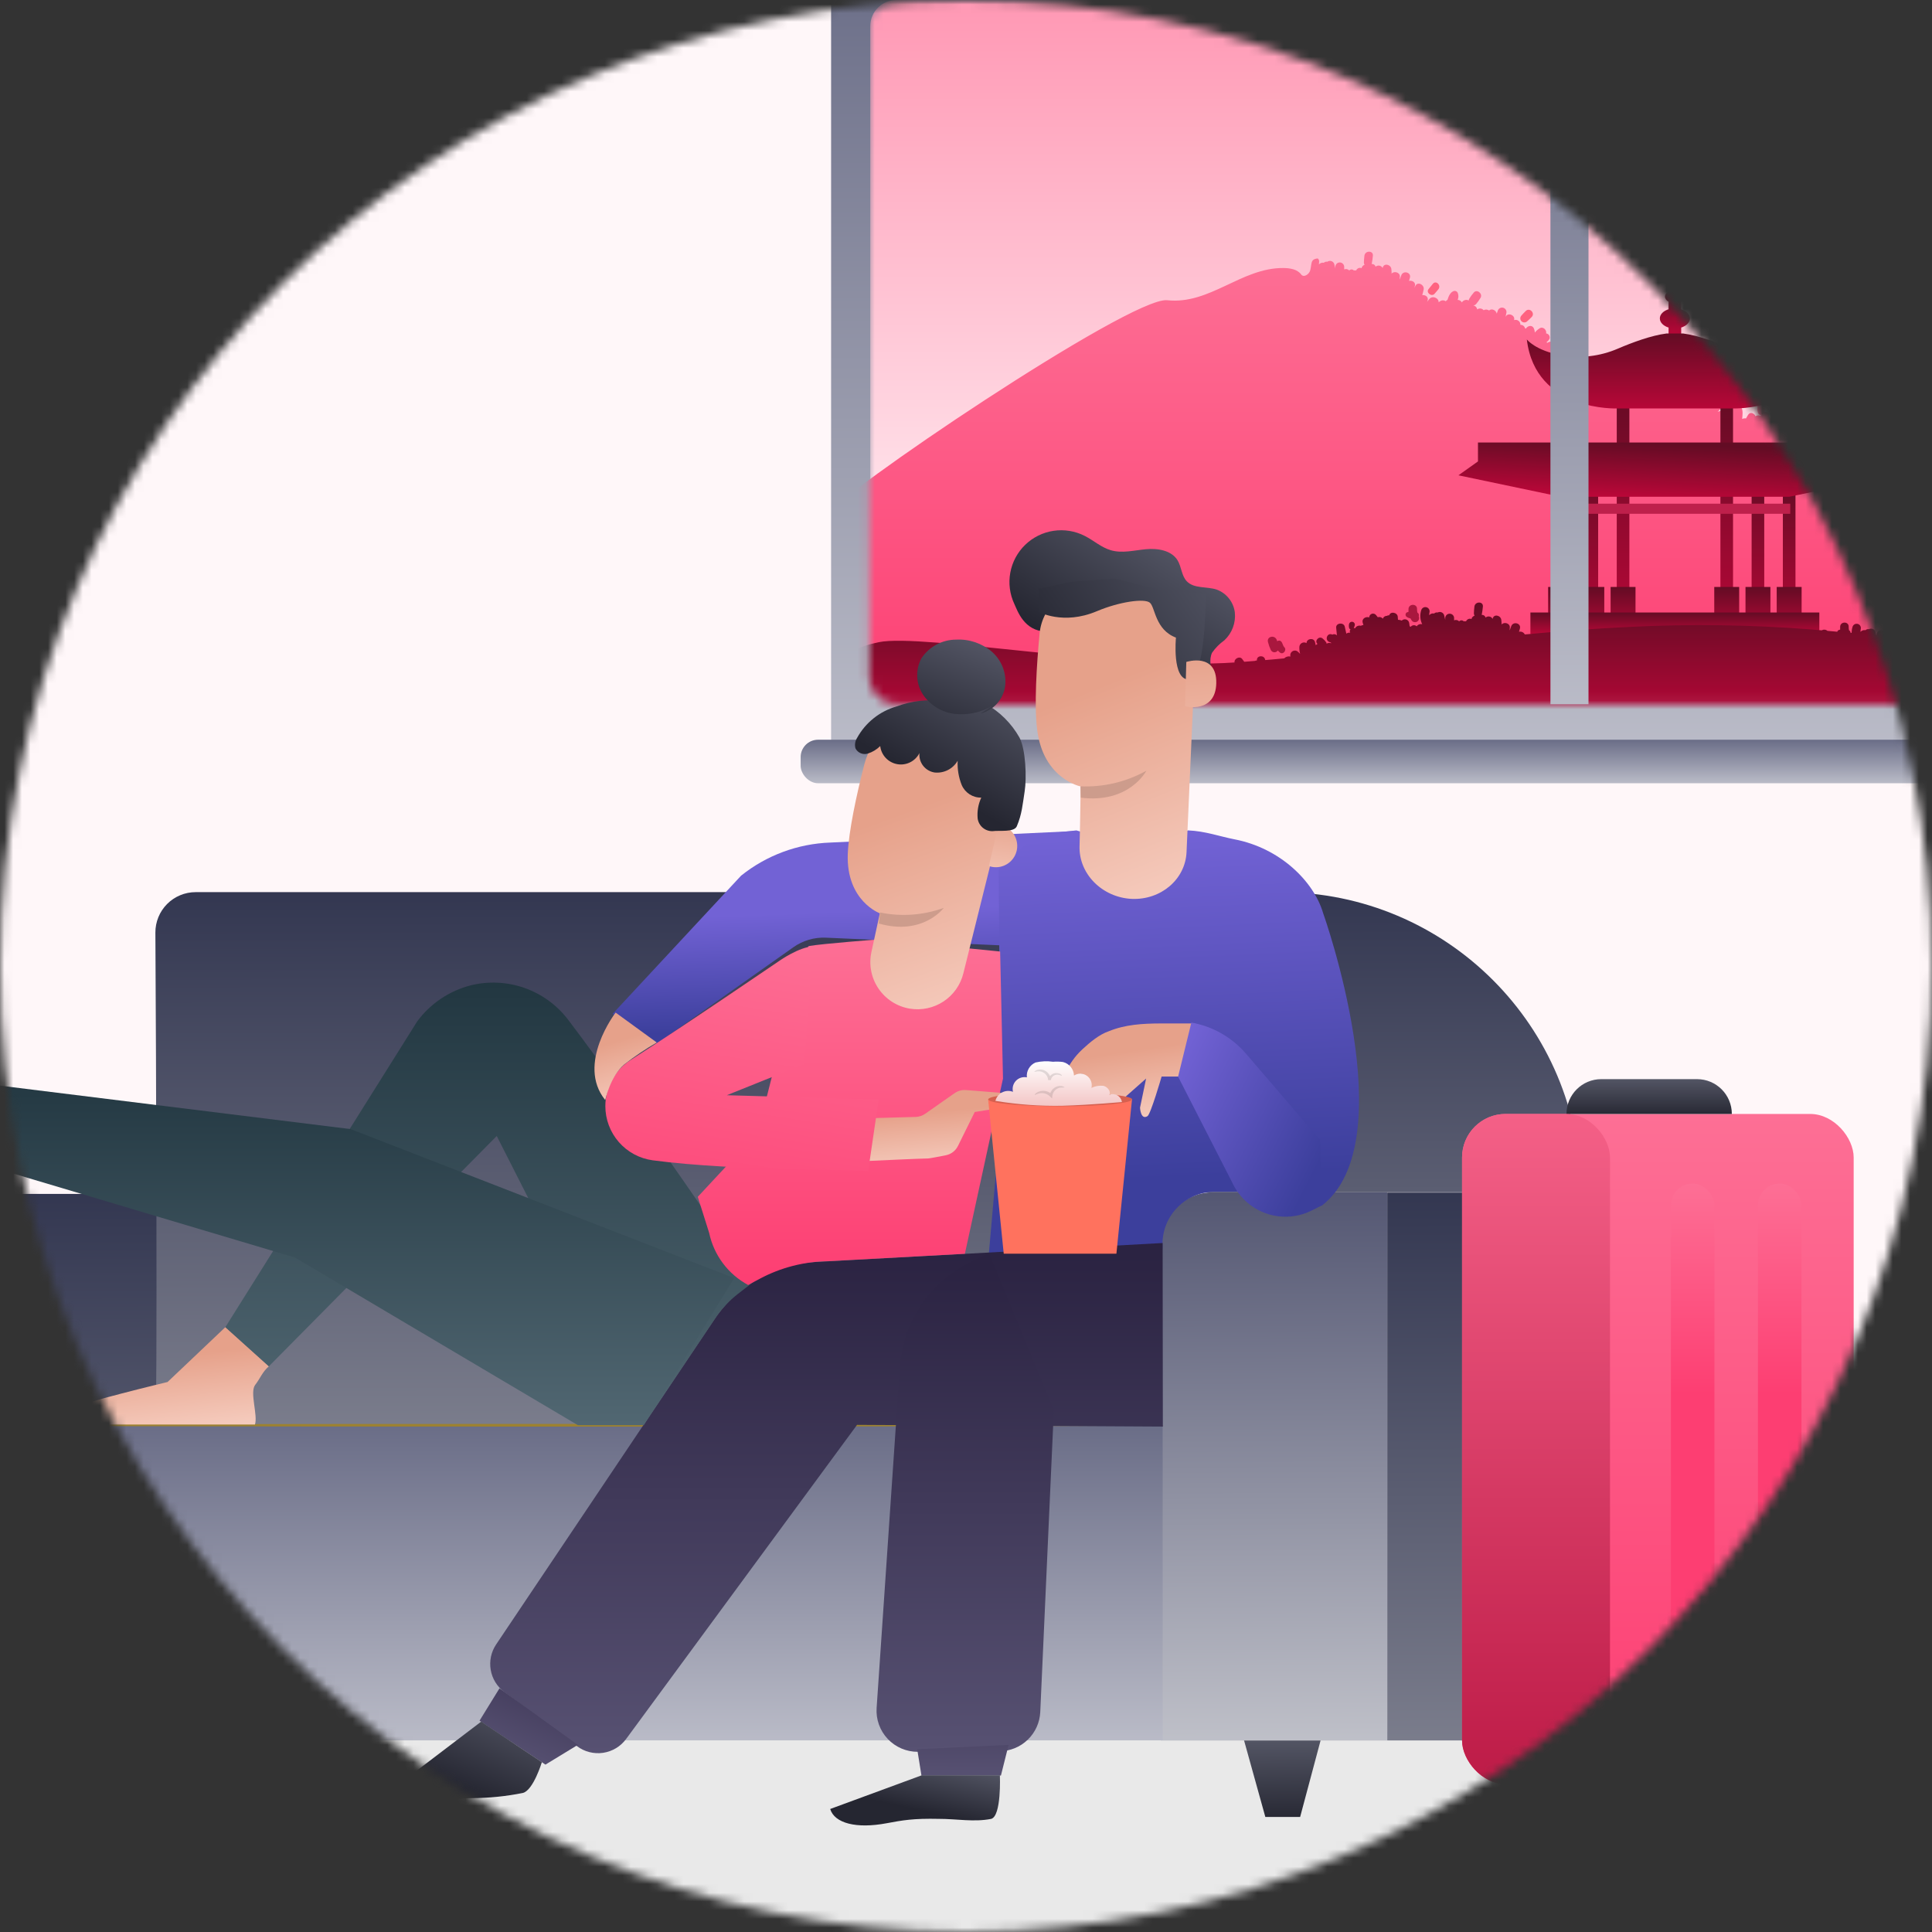 <svg width="222" height="222" viewBox="0 0 222 222" fill="none" xmlns="http://www.w3.org/2000/svg">
<rect x="0" y="0" width="222" height="222" fill="#333333" stroke="none"/>
<mask id="mask0_582_44979" style="mask-type:alpha" maskUnits="userSpaceOnUse" x="0" y="0" width="222" height="222">
<circle cx="111" cy="111" r="111" fill="#E2E2E2"/>
</mask>
<g mask="url(#mask0_582_44979)">
<rect width="156" height="23" transform="matrix(1 0 0 -1 37 222)" fill="#F8F8F8"/>
<rect width="156" height="23" transform="matrix(1 0 0 -1 37 222)" fill="#E9E9E9"/>
<rect width="222" height="199" fill="#F8F8F8"/>
<rect width="222" height="199" fill="#FFF7F9"/>
<rect x="95.5" y="-4.358" width="169.689" height="89.655" fill="url(#paint0_linear_582_44979)"/>
<mask id="mask1_582_44979" style="mask-type:alpha" maskUnits="userSpaceOnUse" x="99" y="0" width="162" height="81">
<rect x="99.871" y="0.015" width="160.942" height="80.908" rx="3" fill="white"/>
</mask>
<g mask="url(#mask1_582_44979)">
<rect x="100" width="160" height="81" rx="3" fill="url(#paint1_linear_582_44979)"/>
<path d="M262.683 76.322V32.54C262.532 32.14 261.859 32.05 261.726 32.499H261.694C261.613 32.495 261.532 32.517 261.465 32.563C261.363 32.559 261.262 32.589 261.177 32.646C261.093 32.704 261.029 32.788 260.995 32.885C260.927 32.801 260.835 32.741 260.731 32.712C260.627 32.683 260.517 32.687 260.415 32.722C260.352 32.641 260.285 32.563 260.221 32.485C260.166 32.411 260.089 32.356 260.001 32.328C259.913 32.3 259.819 32.3 259.731 32.328C259.644 32.357 259.567 32.412 259.512 32.486C259.458 32.561 259.428 32.651 259.427 32.743C259.041 32.606 258.525 32.888 258.69 33.383C258.713 33.459 258.74 33.54 258.763 33.618C258.66 33.619 258.559 33.649 258.473 33.705C258.344 33.669 258.207 33.678 258.085 33.731C257.962 33.783 257.862 33.877 257.8 33.995C257.753 33.97 257.7 33.955 257.646 33.952C257.709 33.848 257.753 33.734 257.777 33.615C257.787 33.532 257.765 33.447 257.715 33.378C257.666 33.31 257.593 33.262 257.51 33.245C257.427 33.227 257.341 33.241 257.268 33.284C257.195 33.327 257.141 33.395 257.116 33.476C257.078 33.633 257.078 33.795 257.116 33.952C257.128 33.99 257.149 34.025 257.177 34.053C257.205 34.081 257.24 34.102 257.278 34.114C257.229 34.166 257.199 34.232 257.193 34.302C257.187 34.373 257.204 34.444 257.243 34.503C257.166 34.487 257.086 34.488 257.009 34.506C256.932 34.524 256.859 34.559 256.797 34.607C256.742 34.34 256.675 34.071 256.617 33.81C256.501 33.265 255.565 33.369 255.631 33.934C255.666 34.224 255.686 34.514 255.718 34.804C255.649 34.735 255.56 34.689 255.463 34.673C255.366 34.657 255.267 34.671 255.179 34.714C254.599 34.424 254.231 35.375 254.889 35.584L255.02 35.625C255.02 35.654 255.046 35.686 255.06 35.715C254.974 35.675 254.88 35.659 254.786 35.667C254.692 35.675 254.601 35.708 254.524 35.761C254.522 35.708 254.508 35.657 254.483 35.61C254.368 35.438 254.226 35.285 254.063 35.158C253.639 34.81 253.077 35.474 253.497 35.784C253.417 35.818 253.347 35.873 253.294 35.944C253.262 35.822 253.231 35.703 253.204 35.581C253.089 35.036 252.239 35.149 252.23 35.691C252.15 35.64 252.058 35.611 251.963 35.606C251.868 35.602 251.773 35.622 251.688 35.666C251.603 35.709 251.531 35.774 251.48 35.854C251.428 35.934 251.398 36.026 251.392 36.121C251.381 36.386 251.409 36.652 251.476 36.909C251.385 36.834 251.288 36.765 251.186 36.703C251.093 36.656 250.987 36.636 250.882 36.648C250.777 36.659 250.678 36.701 250.597 36.769C250.516 36.836 250.457 36.925 250.426 37.026C250.395 37.127 250.394 37.234 250.424 37.336C250.274 37.3 250.116 37.311 249.972 37.367C249.829 37.423 249.705 37.521 249.618 37.649C249.577 37.697 249.549 37.755 249.538 37.817C249.527 37.879 249.533 37.944 249.555 38.003C249.578 38.062 249.615 38.114 249.665 38.154C249.714 38.194 249.773 38.219 249.835 38.228C250.073 38.275 250.331 38.228 250.566 38.263C250.528 38.286 250.493 38.313 250.462 38.344C250.361 38.313 250.255 38.309 250.152 38.334C250.05 38.358 249.957 38.41 249.882 38.484C249.87 38.381 249.819 38.287 249.74 38.221C249.66 38.155 249.558 38.123 249.456 38.13C249.302 37.686 248.644 37.77 248.499 38.191C248.492 38.21 248.487 38.229 248.484 38.249C248.469 38.223 248.447 38.201 248.42 38.186C248.394 38.172 248.364 38.164 248.333 38.165C248.31 38.165 248.299 38.179 248.281 38.188C248.202 38.105 248.117 38.029 248.026 37.959C247.962 37.911 247.886 37.883 247.806 37.877C247.726 37.871 247.647 37.889 247.577 37.927C247.556 37.846 247.533 37.765 247.516 37.683C247.414 37.164 246.573 37.193 246.576 37.741C246.578 37.761 246.578 37.78 246.576 37.799C246.48 37.793 246.384 37.817 246.303 37.87C246.222 37.922 246.161 37.999 246.127 38.089C245.989 38.053 245.842 38.066 245.712 38.124C245.582 38.183 245.476 38.284 245.411 38.411C245.251 38.14 245.074 37.88 244.88 37.631C244.576 37.246 243.862 37.654 244.039 38.112C244.089 38.237 244.149 38.362 244.207 38.484C244.207 38.66 244.207 38.837 244.228 39.011C244.178 38.962 244.132 38.91 244.08 38.861C244.016 38.8 243.938 38.757 243.852 38.735C243.767 38.713 243.677 38.714 243.592 38.737C243.507 38.76 243.429 38.805 243.367 38.866C243.304 38.928 243.258 39.005 243.233 39.09C243.15 39.121 243.082 39.184 243.043 39.264C243.005 39.345 242.999 39.437 243.027 39.522C242.98 39.565 242.939 39.615 242.906 39.669C242.894 39.608 242.873 39.548 242.842 39.493C242.722 39.291 242.588 39.097 242.442 38.913C242.007 38.359 241.212 39.136 241.659 39.681C241.776 39.827 241.903 39.964 242.039 40.093C242.067 40.116 242.098 40.135 242.131 40.151C242.111 40.176 242.091 40.202 242.073 40.229C241.663 39.796 241.225 39.389 240.763 39.011C240.715 38.962 240.657 38.923 240.594 38.897C240.531 38.87 240.463 38.856 240.394 38.855C240.326 38.855 240.258 38.868 240.194 38.894C240.13 38.919 240.072 38.957 240.024 39.006C239.975 39.054 239.936 39.111 239.909 39.174C239.882 39.237 239.868 39.305 239.868 39.374C239.867 39.443 239.88 39.511 239.906 39.574C239.932 39.638 239.97 39.696 240.018 39.745L240.264 40.035C240.149 40.066 240.048 40.137 239.98 40.235C239.912 40.333 239.88 40.452 239.89 40.571C239.901 40.69 239.953 40.802 240.037 40.887C240.121 40.971 240.232 41.024 240.351 41.035C240.351 41.035 240.351 41.056 240.351 41.064C240.083 41.062 239.816 41.016 239.563 40.928C238.983 40.716 238.71 41.545 239.16 41.859C239.262 41.927 239.373 41.981 239.49 42.021C239.409 42.034 239.332 42.069 239.269 42.121C239.206 42.174 239.158 42.243 239.13 42.32C239.102 42.398 239.095 42.482 239.111 42.562C239.126 42.644 239.163 42.719 239.218 42.781C239.261 42.827 239.313 42.876 239.368 42.926C239.378 43.005 239.41 43.081 239.461 43.143C239.406 43.166 239.351 43.195 239.296 43.221C239.08 43.097 238.857 42.984 238.629 42.882C238.153 42.685 237.887 43.221 238.049 43.604C238.054 43.619 238.059 43.634 238.066 43.648C238.102 43.724 238.156 43.791 238.223 43.842C238.246 43.859 238.272 43.871 238.296 43.885C238.264 43.914 238.232 43.943 238.203 43.975C238.122 43.929 238.046 43.877 237.965 43.83C237.347 43.503 236.805 44.41 237.408 44.767L237.713 44.947C237.692 45.112 237.702 45.28 237.742 45.442C237.807 45.653 237.929 45.842 238.095 45.987C238.055 46.031 238.024 46.083 238.005 46.139C237.985 46.196 237.978 46.256 237.982 46.315C237.982 46.411 238 46.504 238.011 46.605H237.988C237.947 46.5 237.871 46.411 237.772 46.355C237.674 46.299 237.56 46.278 237.448 46.296C237.336 46.314 237.234 46.37 237.158 46.454C237.082 46.538 237.037 46.646 237.031 46.759C236.946 46.756 236.861 46.775 236.785 46.814C236.762 46.738 236.733 46.666 236.715 46.588C236.608 46.04 235.718 46.188 235.753 46.736C235.767 47.004 235.82 47.268 235.909 47.521C235.854 47.452 235.805 47.379 235.744 47.31C235.335 46.86 234.79 47.394 234.915 47.869H234.892C234.835 47.815 234.768 47.774 234.694 47.747C234.665 47.7 234.625 47.66 234.579 47.63C234.533 47.599 234.48 47.579 234.425 47.57C234.371 47.561 234.314 47.564 234.261 47.579C234.207 47.593 234.157 47.619 234.114 47.655C234.015 47.657 233.919 47.694 233.844 47.759C233.768 47.824 233.717 47.913 233.7 48.011C233.655 48.044 233.613 48.078 233.572 48.116C233.485 48.106 233.398 48.117 233.316 48.148C233.234 48.179 233.161 48.229 233.102 48.293C233.043 48.357 233 48.435 232.977 48.519C232.953 48.603 232.949 48.691 232.966 48.777C232.975 48.803 232.986 48.83 232.998 48.855C232.967 48.881 232.939 48.91 232.914 48.942C232.876 48.928 232.836 48.921 232.795 48.919C232.743 48.86 232.679 48.812 232.607 48.781C232.535 48.749 232.456 48.734 232.378 48.736C232.486 48.481 232.492 48.194 232.392 47.936C232.355 47.845 232.283 47.771 232.193 47.731C232.103 47.691 232.001 47.688 231.908 47.721C231.514 47.875 231.343 48.316 231.206 48.736C231.166 48.747 231.128 48.767 231.096 48.794C231.064 48.821 231.039 48.855 231.021 48.893C230.944 48.837 230.854 48.8 230.759 48.787C230.665 48.774 230.568 48.784 230.479 48.817C230.375 48.871 230.278 48.935 230.189 49.009C230.232 48.519 229.455 48.162 229.084 48.678L228.861 48.968L228.907 48.855C229.093 48.414 228.69 48.136 228.31 48.176C228.374 47.969 228.427 47.758 228.469 47.544C228.585 46.996 227.77 46.559 227.515 47.133C227.483 47.202 227.449 47.278 227.417 47.353C227.44 47.252 227.463 47.15 227.478 47.04C227.527 46.675 227.101 46.46 226.788 46.547C226.819 46.431 226.854 46.312 226.889 46.199C227.086 45.558 226.118 45.297 225.897 45.909C225.842 46.069 225.779 46.228 225.721 46.391C225.721 46.28 225.721 46.17 225.738 46.066C225.77 45.55 225.065 45.376 224.787 45.712C224.787 45.532 224.787 45.355 224.758 45.19C224.709 44.66 223.888 44.448 223.763 45.045C223.763 45.045 223.763 45.065 223.763 45.074C223.728 45.003 223.676 44.941 223.613 44.892C223.549 44.844 223.475 44.81 223.397 44.795C223.319 44.779 223.238 44.781 223.161 44.802C223.084 44.822 223.012 44.86 222.952 44.912C222.926 44.819 222.869 44.737 222.79 44.681C222.711 44.625 222.616 44.598 222.52 44.604H222.493C222.5 44.592 222.506 44.58 222.511 44.567C222.575 44.277 222.607 43.961 222.641 43.656C222.705 43.03 221.737 43.033 221.667 43.656C221.638 43.92 221.609 44.181 221.606 44.445C221.605 44.534 221.633 44.621 221.687 44.691C221.568 44.738 221.467 44.822 221.397 44.929C221.372 44.977 221.358 45.029 221.354 45.083C221.295 45.058 221.232 45.045 221.168 45.045C221.104 45.045 221.041 45.058 220.982 45.083C220.922 45.107 220.869 45.143 220.824 45.188C220.779 45.234 220.743 45.288 220.719 45.347C220.632 45.328 220.542 45.328 220.455 45.347C220.422 45.309 220.381 45.28 220.336 45.259C220.29 45.239 220.241 45.228 220.191 45.228C220.141 45.228 220.092 45.239 220.047 45.259C220.001 45.28 219.961 45.309 219.927 45.347C219.855 45.27 219.76 45.217 219.656 45.196C219.553 45.174 219.445 45.184 219.348 45.225C219.348 45.129 219.348 45.036 219.348 44.935C219.338 44.807 219.28 44.687 219.186 44.599C219.091 44.512 218.967 44.463 218.839 44.463C218.71 44.463 218.586 44.512 218.492 44.599C218.397 44.687 218.34 44.807 218.33 44.935V45.202C218.33 45.178 218.33 45.155 218.33 45.132C218.329 45.087 218.319 45.043 218.301 45.002C218.272 44.877 218.243 44.755 218.217 44.63C218.195 44.557 218.156 44.489 218.105 44.432C218.053 44.375 217.989 44.33 217.918 44.301C217.847 44.272 217.771 44.258 217.694 44.262C217.617 44.266 217.542 44.287 217.475 44.323C217.402 44.309 217.327 44.312 217.256 44.333C217.184 44.353 217.119 44.391 217.066 44.442C216.963 44.421 216.857 44.427 216.758 44.462C216.659 44.496 216.571 44.556 216.503 44.636C216.501 44.533 216.509 44.43 216.529 44.329C216.547 44.267 216.552 44.202 216.545 44.138C216.538 44.075 216.518 44.013 216.487 43.956C216.455 43.9 216.413 43.85 216.363 43.81C216.313 43.77 216.255 43.741 216.193 43.723C216.131 43.705 216.066 43.7 216.002 43.707C215.938 43.715 215.877 43.734 215.82 43.766C215.764 43.797 215.714 43.839 215.674 43.889C215.634 43.94 215.605 43.997 215.587 44.059C215.41 44.591 215.45 45.171 215.697 45.674C215.58 45.642 215.455 45.648 215.341 45.691C215.227 45.733 215.13 45.811 215.062 45.912C215.015 45.868 214.959 45.834 214.898 45.813C214.837 45.792 214.773 45.783 214.709 45.788C214.644 45.793 214.582 45.811 214.525 45.842C214.468 45.872 214.418 45.914 214.378 45.964C214.34 45.942 214.299 45.927 214.256 45.918C214.239 45.779 214.221 45.628 214.195 45.503C214.176 45.414 214.134 45.332 214.072 45.266C214.01 45.199 213.931 45.151 213.844 45.126C213.757 45.1 213.665 45.099 213.577 45.122C213.489 45.145 213.409 45.192 213.346 45.257C213.209 45.197 213.063 45.164 212.914 45.158C212.899 45.062 212.891 44.965 212.89 44.868C212.89 44.332 212.053 44.158 211.905 44.662C211.905 44.662 211.884 44.662 211.87 44.662C211.788 44.655 211.707 44.678 211.641 44.726C211.539 44.723 211.438 44.752 211.354 44.81C211.27 44.868 211.207 44.951 211.174 45.048C211.106 44.965 211.013 44.904 210.91 44.875C210.806 44.846 210.696 44.848 210.594 44.883L210.4 44.648C210.346 44.572 210.269 44.516 210.181 44.486C210.093 44.457 209.998 44.457 209.909 44.485C209.821 44.513 209.744 44.569 209.689 44.644C209.634 44.72 209.605 44.81 209.605 44.903C209.22 44.77 208.707 45.048 208.869 45.544C208.895 45.619 208.918 45.7 208.941 45.779C208.838 45.78 208.738 45.81 208.651 45.866C208.523 45.829 208.386 45.838 208.264 45.891C208.141 45.944 208.04 46.037 207.979 46.156C207.932 46.133 207.88 46.119 207.828 46.115C207.89 46.011 207.934 45.897 207.958 45.779C207.969 45.694 207.948 45.609 207.899 45.539C207.85 45.47 207.777 45.421 207.693 45.403C207.61 45.385 207.523 45.4 207.45 45.443C207.377 45.486 207.322 45.555 207.297 45.637C207.26 45.793 207.26 45.956 207.297 46.112C207.31 46.15 207.332 46.185 207.361 46.213C207.389 46.241 207.424 46.262 207.463 46.275C207.414 46.327 207.384 46.393 207.378 46.464C207.372 46.535 207.389 46.606 207.428 46.666C207.35 46.65 207.27 46.651 207.193 46.669C207.116 46.687 207.044 46.721 206.981 46.77C206.923 46.501 206.857 46.234 206.802 45.97C206.683 45.425 205.749 45.532 205.816 46.098C205.848 46.37 205.868 46.678 205.9 46.968C205.831 46.898 205.742 46.852 205.646 46.836C205.55 46.82 205.451 46.835 205.363 46.878C204.784 46.588 204.415 47.542 205.074 47.747L205.204 47.785C205.204 47.817 205.23 47.846 205.242 47.875C205.156 47.837 205.061 47.821 204.967 47.829C204.874 47.837 204.783 47.869 204.705 47.921C204.706 47.869 204.693 47.817 204.668 47.771C204.523 47.569 204.341 47.398 204.131 47.266C203.708 46.918 203.148 47.582 203.566 47.892C203.486 47.926 203.417 47.982 203.366 48.052C203.331 47.933 203.302 47.811 203.276 47.692C203.251 47.574 203.18 47.471 203.079 47.405C202.978 47.34 202.855 47.317 202.737 47.342C202.761 47.271 202.777 47.198 202.783 47.124C202.819 46.906 202.802 46.682 202.734 46.472C202.745 46.41 202.752 46.348 202.754 46.286C202.757 46.221 202.74 46.156 202.705 46.101C202.671 46.045 202.62 46.002 202.56 45.976C202.54 45.942 202.512 45.914 202.478 45.895C202.444 45.875 202.406 45.865 202.367 45.865C202.328 45.865 202.29 45.875 202.256 45.895C202.222 45.914 202.194 45.942 202.174 45.976C202.16 46.005 202.148 46.031 202.133 46.057C202.095 46.097 202.067 46.146 202.052 46.199C202.051 46.217 202.051 46.234 202.052 46.251C201.965 46.431 201.93 46.632 201.951 46.831C201.951 46.831 201.951 46.857 201.951 46.872C201.915 47.1 201.954 47.335 202.064 47.539C202.092 47.583 202.13 47.62 202.174 47.648C202.218 47.676 202.267 47.694 202.319 47.701C202.315 47.732 202.315 47.763 202.319 47.794C202.223 47.745 202.116 47.722 202.008 47.729C201.901 47.735 201.797 47.769 201.707 47.829C201.603 47.492 201.127 47.281 200.89 47.637C200.8 47.773 200.713 47.927 200.629 48.084C200.478 48.054 200.323 48.075 200.185 48.142C200.226 47.692 200.304 47.211 200.095 46.799C200.059 46.715 200.003 46.642 199.931 46.586C199.859 46.53 199.774 46.493 199.684 46.479C199.593 46.465 199.501 46.474 199.416 46.505C199.33 46.536 199.253 46.589 199.193 46.657C199.1 46.753 199.022 46.863 198.961 46.982C198.898 47.004 198.839 47.038 198.789 47.084C198.739 47.129 198.699 47.184 198.672 47.246C198.589 47.207 198.498 47.189 198.407 47.192C198.316 47.195 198.227 47.219 198.147 47.263C198.117 47.251 198.086 47.241 198.054 47.234C197.82 47.197 197.581 47.227 197.364 47.321C197.614 47.098 197.83 46.838 198.002 46.55C198.202 46.26 197.793 45.869 197.523 46.08C197.297 46.237 197.083 46.41 196.883 46.599H196.845C196.804 46.569 196.759 46.543 196.712 46.524C196.879 46.299 196.985 46.035 197.02 45.757C197.056 45.48 197.02 45.197 196.914 44.938C196.878 44.878 196.819 44.834 196.751 44.817C196.682 44.8 196.61 44.81 196.549 44.845C196.475 44.896 196.41 44.957 196.355 45.028C196.328 44.97 196.286 44.921 196.233 44.886C196.038 44.789 195.819 44.754 195.604 44.785C195.388 44.815 195.187 44.91 195.027 45.057L195.143 44.947C195.184 44.907 195.215 44.858 195.234 44.805C195.253 44.751 195.259 44.693 195.251 44.637C195.243 44.58 195.222 44.526 195.19 44.479C195.158 44.432 195.115 44.394 195.065 44.367C194.949 44.306 194.82 44.279 194.69 44.287C194.56 44.295 194.435 44.339 194.328 44.413C194.258 44.454 194.201 44.512 194.162 44.583C194.122 44.653 194.103 44.733 194.105 44.813C194.102 44.843 194.102 44.873 194.105 44.903C194.122 45.092 194.267 45.303 194.485 45.28C194.663 45.26 194.832 45.187 194.969 45.071C194.821 45.191 194.693 45.334 194.589 45.495C194.547 45.561 194.531 45.64 194.543 45.718C194.337 45.687 194.127 45.723 193.943 45.819C193.927 45.687 193.884 45.559 193.815 45.445C193.776 45.39 193.722 45.347 193.661 45.319C193.599 45.292 193.531 45.281 193.464 45.289C193.299 45.321 193.143 45.387 193.004 45.481C192.865 45.575 192.747 45.696 192.655 45.837C192.599 45.858 192.546 45.885 192.496 45.918C192.445 45.951 192.403 45.997 192.374 46.05C192.345 46.104 192.33 46.164 192.33 46.225C192.32 46.177 192.3 46.13 192.272 46.089C192.311 46.045 192.338 45.992 192.349 45.934C192.36 45.876 192.356 45.817 192.336 45.761C192.545 45.657 192.626 45.437 192.751 45.228C192.835 45.1 192.934 44.987 193.041 44.865C193.092 44.913 193.157 44.943 193.226 44.951C193.296 44.959 193.366 44.944 193.426 44.909C193.681 44.8 193.887 44.602 194.006 44.352C194.114 44.117 193.853 43.917 193.641 43.946C193.491 43.971 193.351 44.037 193.235 44.135C193.183 44.08 193.114 44.044 193.039 44.034C192.965 44.023 192.888 44.038 192.823 44.077C192.699 44.135 192.588 44.175 192.487 44.225C192.233 44.365 192.006 44.551 191.817 44.773C191.728 44.864 191.645 44.961 191.568 45.062C191.536 45.076 191.504 45.093 191.475 45.112C191.428 45.109 191.381 45.115 191.336 45.129C191.259 45.16 191.187 45.202 191.121 45.254C191.078 45.118 191.009 44.991 190.918 44.88C190.83 44.778 190.707 44.714 190.573 44.7V44.512C190.825 44.503 191.072 44.442 191.298 44.332C191.358 44.33 191.417 44.318 191.472 44.294C191.924 44.091 192.116 43.381 192.232 42.934C192.249 42.863 192.243 42.788 192.214 42.72C192.185 42.652 192.135 42.596 192.071 42.559C192.008 42.523 191.934 42.508 191.86 42.517C191.787 42.526 191.719 42.558 191.666 42.61C191.368 42.897 191.135 43.245 190.982 43.63C190.734 43.634 190.487 43.657 190.243 43.7C190.195 43.705 190.149 43.719 190.107 43.742C190.065 43.766 190.028 43.798 189.999 43.836C189.832 43.804 189.659 43.82 189.501 43.882C189.501 43.874 189.501 43.865 189.501 43.856C189.473 43.819 189.436 43.79 189.394 43.772C189.352 43.753 189.305 43.745 189.259 43.75C189.213 43.754 189.169 43.77 189.131 43.796C189.093 43.823 189.063 43.858 189.042 43.9C189.016 43.978 188.999 44.059 188.979 44.138C188.895 44.107 188.805 44.097 188.716 44.109C188.628 44.122 188.544 44.155 188.471 44.207C188.473 44.182 188.473 44.157 188.471 44.132C188.47 44.046 188.437 43.964 188.379 43.901C188.32 43.839 188.241 43.8 188.155 43.793C188.112 43.739 188.057 43.696 187.995 43.667C187.933 43.637 187.865 43.622 187.796 43.622C187.727 43.622 187.659 43.637 187.597 43.667C187.534 43.696 187.48 43.739 187.436 43.793C187.431 43.791 187.426 43.791 187.422 43.793C187.404 43.711 187.384 43.63 187.369 43.537C187.35 43.288 187.292 43.043 187.195 42.812C187.169 42.776 187.133 42.746 187.093 42.726C187.052 42.705 187.008 42.695 186.962 42.695C186.917 42.695 186.872 42.705 186.831 42.726C186.791 42.746 186.756 42.776 186.729 42.812C186.468 43.158 186.456 44.007 186.807 44.346C186.77 44.426 186.765 44.517 186.793 44.6C186.821 44.683 186.88 44.752 186.958 44.793C186.857 45.019 186.822 45.269 186.856 45.515C186.856 45.532 186.874 45.544 186.879 45.558C186.786 45.593 186.707 45.658 186.656 45.744C186.568 45.749 186.48 45.738 186.395 45.712C186.322 45.683 186.24 45.685 186.168 45.716C186.095 45.748 186.038 45.807 186.01 45.88C185.981 45.954 185.982 46.035 186.014 46.108C186.045 46.18 186.104 46.237 186.178 46.266C186.149 46.309 186.114 46.344 186.088 46.391C186.032 46.37 185.972 46.365 185.914 46.376C185.914 46.312 185.897 46.245 185.891 46.182C185.88 46.085 185.84 45.993 185.775 45.92C185.71 45.848 185.624 45.797 185.528 45.776C185.537 45.737 185.542 45.697 185.543 45.657C185.514 45.338 185.253 45.077 185.102 44.813C185.074 44.754 185.032 44.703 184.979 44.665C184.926 44.627 184.863 44.603 184.798 44.596C184.733 44.589 184.668 44.599 184.608 44.625C184.547 44.651 184.495 44.691 184.456 44.744C184.505 44.496 184.487 44.239 184.403 44.001C184.37 43.946 184.316 43.906 184.254 43.89C184.191 43.875 184.125 43.884 184.07 43.917C183.623 44.193 183.38 44.978 183.452 45.474C183.471 45.536 183.505 45.591 183.551 45.636C183.597 45.68 183.654 45.712 183.717 45.728C183.779 45.743 183.844 45.743 183.906 45.726C183.968 45.709 184.024 45.676 184.07 45.631C184.2 45.473 184.298 45.292 184.36 45.097C184.361 45.129 184.366 45.16 184.377 45.19C184.468 45.521 184.674 45.809 184.957 46.002C184.934 46.047 184.918 46.096 184.911 46.147C184.896 46.26 184.876 46.379 184.856 46.501C184.83 46.498 184.803 46.498 184.777 46.501C184.594 46.297 184.357 46.149 184.093 46.074C184.061 46.05 184.023 46.036 183.983 46.034L183.902 46.002C183.829 45.966 183.745 45.958 183.666 45.979C183.587 45.999 183.519 46.048 183.473 46.115C183.46 46.065 183.436 46.019 183.402 45.98C183.367 45.941 183.324 45.912 183.276 45.894C183.228 45.876 183.176 45.87 183.125 45.877C183.073 45.883 183.025 45.903 182.983 45.932C182.989 45.851 182.977 45.769 182.948 45.692C182.918 45.616 182.871 45.547 182.811 45.491C182.751 45.435 182.68 45.394 182.601 45.37C182.523 45.346 182.44 45.34 182.359 45.352C182.159 45.388 181.964 45.448 181.779 45.532C181.77 45.469 181.741 45.41 181.697 45.363C181.653 45.317 181.596 45.285 181.533 45.271C181.516 45.189 181.479 45.113 181.426 45.048C181.445 45.022 181.461 44.993 181.475 44.964C181.485 44.948 181.493 44.932 181.501 44.915C181.512 44.89 181.52 44.863 181.524 44.836C181.535 44.801 181.542 44.764 181.544 44.726C181.547 44.704 181.547 44.682 181.544 44.66C181.541 44.615 181.533 44.571 181.518 44.529C181.514 44.509 181.508 44.49 181.501 44.471C181.471 44.406 181.43 44.347 181.379 44.297C181.284 44.201 181.165 44.1 181.04 44.007C181.056 43.905 181.045 43.8 181.007 43.704C180.97 43.608 180.907 43.523 180.825 43.459C180.771 43.426 180.715 43.396 180.657 43.369C180.711 43.236 180.711 43.088 180.657 42.955C181.017 42.717 180.895 42.018 180.405 42.085C180.247 42.108 180.091 42.144 179.938 42.192C179.982 42.145 180.016 42.089 180.038 42.028C180.06 41.967 180.069 41.902 180.065 41.837C180.062 41.772 180.045 41.709 180.016 41.651C179.987 41.593 179.947 41.541 179.898 41.499C180.311 41.314 180.711 41.1 181.095 40.861C181.207 40.797 181.289 40.69 181.322 40.565C181.355 40.441 181.338 40.308 181.273 40.196C181.209 40.084 181.102 40.002 180.978 39.969C180.853 39.935 180.72 39.953 180.608 40.017C180.301 40.165 179.99 40.307 179.695 40.49C179.628 40.531 179.558 40.563 179.495 40.606L179.466 40.623C179.446 40.556 179.414 40.493 179.37 40.438C179.333 40.392 179.29 40.351 179.242 40.316C179.222 40.306 179.2 40.297 179.178 40.29C179.145 40.272 179.11 40.259 179.074 40.249C179.01 40.235 178.944 40.235 178.88 40.249C178.724 40.295 178.573 40.357 178.43 40.435C178.48 40.389 178.535 40.351 178.581 40.299C178.636 40.24 178.675 40.168 178.694 40.09V40.049C178.707 39.979 178.707 39.908 178.694 39.838C178.694 39.838 178.694 39.82 178.712 39.806C178.732 39.748 178.741 39.687 178.738 39.626C178.738 39.531 178.703 39.439 178.64 39.368C178.577 39.297 178.49 39.252 178.396 39.24C178.175 39.229 177.956 39.285 177.769 39.403C177.759 39.367 177.743 39.333 177.723 39.301C177.845 39.22 177.945 39.109 178.013 38.98C178.028 38.958 178.042 38.936 178.054 38.913C178.073 38.847 178.078 38.778 178.068 38.71C178.058 38.642 178.033 38.577 177.996 38.52C177.958 38.463 177.909 38.414 177.851 38.378C177.793 38.342 177.727 38.318 177.659 38.31C177.755 37.927 177.308 37.469 176.908 37.73C176.7 37.862 176.514 38.027 176.357 38.217C176.355 38.046 176.317 37.877 176.247 37.721C176.047 37.298 175.528 37.431 175.34 37.753H175.293C175.276 37.741 175.257 37.731 175.238 37.721C175.209 37.604 175.139 37.5 175.042 37.428C174.945 37.356 174.825 37.321 174.705 37.327C174.709 37.237 174.692 37.148 174.653 37.066C174.615 36.985 174.558 36.914 174.486 36.861C174.414 36.807 174.33 36.771 174.241 36.758C174.152 36.744 174.062 36.752 173.977 36.782C174.154 36.231 173.272 35.851 173.017 36.382C173.017 36.399 173.003 36.413 172.997 36.428C173.029 36.289 173.061 36.138 173.084 36.002C173.103 35.937 173.109 35.87 173.102 35.803C173.095 35.736 173.075 35.671 173.042 35.612C173.01 35.553 172.967 35.501 172.914 35.458C172.862 35.416 172.802 35.384 172.737 35.365C172.673 35.346 172.605 35.34 172.538 35.347C172.471 35.354 172.406 35.375 172.347 35.407C172.288 35.439 172.236 35.482 172.194 35.535C172.152 35.587 172.12 35.647 172.101 35.712C172.057 35.819 172.026 35.929 171.988 36.039C171.91 35.645 171.408 35.399 171.104 35.677C171.013 35.613 170.907 35.576 170.796 35.57C170.686 35.564 170.576 35.59 170.48 35.645C170.391 35.538 170.265 35.469 170.127 35.453C169.989 35.436 169.85 35.473 169.738 35.555C169.721 35.434 169.663 35.321 169.574 35.237C169.485 35.152 169.37 35.1 169.248 35.088C169.316 35.094 169.384 35.084 169.447 35.059C169.51 35.033 169.566 34.992 169.61 34.941C169.802 34.718 169.974 34.478 170.123 34.224C170.413 33.752 169.715 33.175 169.349 33.615C169.153 33.835 168.978 34.073 168.827 34.326C168.794 34.389 168.774 34.458 168.769 34.529C168.634 34.458 168.476 34.441 168.329 34.483C168.182 34.524 168.056 34.62 167.978 34.752C167.933 34.663 167.864 34.588 167.778 34.536C167.692 34.485 167.594 34.459 167.494 34.462C167.604 34.208 167.609 33.92 167.508 33.662C167.471 33.571 167.399 33.498 167.309 33.458C167.219 33.419 167.116 33.416 167.024 33.45C166.633 33.604 166.461 34.03 166.322 34.465C166.282 34.477 166.245 34.496 166.214 34.523C166.182 34.55 166.157 34.584 166.14 34.622C166.062 34.565 165.972 34.528 165.877 34.515C165.781 34.502 165.685 34.513 165.595 34.546C165.491 34.599 165.394 34.663 165.305 34.738C165.351 34.248 164.571 33.891 164.2 34.407C164.127 34.508 164.052 34.61 163.977 34.697C163.994 34.659 164.009 34.624 164.023 34.587C164.209 34.146 163.806 33.868 163.426 33.908C163.491 33.7 163.545 33.488 163.588 33.273C163.701 32.728 162.889 32.29 162.631 32.862C162.599 32.934 162.568 33.01 162.533 33.082C162.556 32.98 162.582 32.882 162.597 32.772C162.646 32.404 162.217 32.192 161.904 32.279C161.938 32.163 161.97 32.044 162.005 31.931C162.202 31.29 161.234 31.029 161.016 31.641C160.958 31.8 160.897 31.96 160.837 32.122C160.837 32.012 160.837 31.902 160.854 31.797C160.889 31.281 160.181 31.107 159.903 31.444C159.903 31.264 159.903 31.087 159.877 30.919C159.825 30.388 159.007 30.177 158.879 30.777C158.879 30.777 158.879 30.797 158.879 30.806C158.843 30.735 158.791 30.672 158.728 30.624C158.664 30.575 158.59 30.542 158.512 30.526C158.433 30.511 158.352 30.513 158.275 30.534C158.197 30.554 158.125 30.591 158.065 30.643C158.04 30.55 157.984 30.468 157.906 30.412C157.827 30.356 157.732 30.329 157.636 30.336H157.609C157.609 30.336 157.609 30.316 157.624 30.301C157.683 30 157.727 29.695 157.754 29.388C157.821 28.765 156.85 28.765 156.78 29.388C156.751 29.652 156.722 29.91 156.719 30.177C156.72 30.265 156.749 30.351 156.801 30.423C156.681 30.469 156.579 30.552 156.511 30.661C156.483 30.708 156.467 30.76 156.464 30.815C156.405 30.79 156.342 30.777 156.278 30.777C156.214 30.777 156.151 30.79 156.092 30.814C156.033 30.839 155.979 30.875 155.934 30.92C155.889 30.965 155.853 31.019 155.829 31.078C155.742 31.058 155.652 31.058 155.565 31.078C155.532 31.041 155.492 31.012 155.446 30.991C155.401 30.971 155.351 30.96 155.301 30.96C155.252 30.96 155.202 30.971 155.157 30.991C155.111 31.012 155.071 31.041 155.038 31.078C154.965 31.001 154.871 30.947 154.767 30.925C154.663 30.904 154.555 30.915 154.458 30.957C154.458 30.861 154.458 30.765 154.458 30.667C154.458 30.531 154.404 30.402 154.308 30.306C154.213 30.21 154.083 30.156 153.947 30.156C153.812 30.156 153.682 30.21 153.587 30.306C153.491 30.402 153.437 30.531 153.437 30.667C153.437 30.757 153.437 30.844 153.437 30.933C153.439 30.909 153.439 30.885 153.437 30.861C153.436 30.817 153.426 30.774 153.408 30.733C153.379 30.609 153.353 30.484 153.324 30.362C153.302 30.281 153.261 30.207 153.204 30.145C153.147 30.084 153.077 30.037 152.998 30.009C152.919 29.98 152.834 29.972 152.751 29.983C152.668 29.995 152.589 30.026 152.521 30.075C152.449 30.06 152.374 30.063 152.303 30.084C152.232 30.104 152.168 30.142 152.115 30.194C152.012 30.172 151.905 30.178 151.805 30.213C151.706 30.247 151.617 30.308 151.55 30.388C151.567 30.084 151.651 29.927 151.425 29.698C150.555 29.765 150.749 30.299 150.555 31.061C150.433 31.519 149.81 31.931 149.523 31.548C149.076 30.933 148.221 30.803 147.458 30.797C142.64 30.762 139.018 35.03 134.121 34.497C129.905 34.039 95.486 57.321 95.286 59.038C94.97 61.763 92.578 77.908 107.121 77.884C121.375 77.847 152.17 79.856 153.075 83.17C153.829 85.919 262.683 76.339 262.683 76.322ZM239.881 42.108H239.864H239.881ZM192.354 46.309C192.354 46.309 192.354 46.309 192.354 46.289C192.352 46.295 192.352 46.301 192.354 46.306V46.309Z" fill="url(#paint2_linear_582_44979)"/>
<path d="M198.013 45.616C198.046 45.657 198.091 45.689 198.141 45.706C198.191 45.724 198.246 45.728 198.298 45.717C198.35 45.706 198.398 45.68 198.437 45.644C198.475 45.607 198.503 45.56 198.517 45.509C198.559 45.342 198.559 45.168 198.517 45.002C198.497 44.908 198.441 44.827 198.361 44.775C198.281 44.723 198.183 44.705 198.09 44.725C197.996 44.745 197.914 44.801 197.863 44.881C197.811 44.961 197.793 45.059 197.813 45.152C197.841 45.321 197.91 45.48 198.013 45.616Z" fill="#FF6380"/>
<path d="M186.394 45.596C186.481 45.619 186.574 45.607 186.652 45.562C186.73 45.517 186.787 45.443 186.811 45.356C186.827 45.173 186.795 44.99 186.719 44.824C186.642 44.658 186.525 44.514 186.376 44.407C186.301 44.343 186.206 44.308 186.107 44.308C186.008 44.308 185.912 44.343 185.837 44.407C185.812 44.419 185.789 44.437 185.771 44.458C185.753 44.48 185.74 44.505 185.733 44.532C185.704 44.609 185.704 44.693 185.733 44.77C185.866 45.141 186.014 45.492 186.394 45.596Z" fill="#FF6380"/>
<path d="M164.832 33.766C164.989 33.598 165.122 33.421 165.276 33.244C165.641 32.803 165.021 32.163 164.65 32.606C164.479 32.812 164.307 33.015 164.145 33.227C163.829 33.638 164.499 34.131 164.832 33.766Z" fill="#FF6380"/>
<path d="M175.459 36.941C175.647 36.776 175.824 36.605 175.998 36.428C176.442 35.984 175.76 35.291 175.317 35.735C175.143 35.912 174.969 36.086 174.806 36.277C174.729 36.366 174.688 36.48 174.692 36.598C174.695 36.715 174.743 36.827 174.825 36.911C174.908 36.995 175.019 37.045 175.136 37.05C175.254 37.056 175.369 37.017 175.459 36.941Z" fill="#FF6380"/>
<path d="M214.279 45.098C214.312 45.169 214.351 45.236 214.395 45.301C214.459 45.4 214.559 45.472 214.673 45.501C214.787 45.531 214.909 45.517 215.013 45.462C215.118 45.406 215.198 45.314 215.237 45.203C215.277 45.091 215.273 44.969 215.227 44.86C215.26 44.781 215.262 44.693 215.234 44.613C215.206 44.533 215.149 44.466 215.074 44.425C215.043 44.291 215.03 44.154 215.033 44.016C215.053 43.384 214.079 43.378 214.053 44.016C214.047 44.128 214.047 44.241 214.053 44.353C213.984 44.364 213.917 44.386 213.853 44.416C213.814 44.442 213.782 44.476 213.758 44.516C213.734 44.556 213.72 44.601 213.716 44.647C213.712 44.694 213.719 44.74 213.735 44.784C213.752 44.827 213.778 44.866 213.812 44.898C213.946 45.008 214.108 45.077 214.279 45.098Z" fill="#FD3E72"/>
<path fill-rule="evenodd" clip-rule="evenodd" d="M193.18 34.672C193.431 34.532 193.591 34.321 193.591 34.086C193.591 33.665 193.086 33.326 192.457 33.326C191.828 33.326 191.32 33.665 191.32 34.086C191.32 34.321 191.48 34.531 191.73 34.671V35.537C191.138 35.721 190.727 36.122 190.727 36.588C190.727 37.054 191.138 37.455 191.73 37.639V38.437H193.18V37.638C193.772 37.455 194.183 37.053 194.183 36.588C194.183 36.123 193.772 35.721 193.18 35.538V34.672Z" fill="url(#paint3_linear_582_44979)"/>
<path d="M187.227 43.996H185.777V72.303H187.227V43.996Z" fill="url(#paint4_linear_582_44979)"/>
<path d="M183.637 52.694H182.188V72.303H183.637V52.694Z" fill="url(#paint5_linear_582_44979)"/>
<path d="M180.051 53.964H178.602V72.703H180.051V53.964Z" fill="#BE204B"/>
<path d="M199.137 45.228H197.688V72.666H199.137V45.228Z" fill="url(#paint6_linear_582_44979)"/>
<path d="M202.723 53.927H201.273V72.666H202.723V53.927Z" fill="url(#paint7_linear_582_44979)"/>
<path d="M206.313 55.197H204.863V72.486H206.313V55.197Z" fill="url(#paint8_linear_582_44979)"/>
<path fill-rule="evenodd" clip-rule="evenodd" d="M169.828 50.847H215.205V53.022H215.206L217.525 54.616L205.588 57.081H179.325L167.582 54.616L169.828 53.022V50.847Z" fill="url(#paint9_linear_582_44979)"/>
<path d="M205.711 57.878H178.891V59.038H205.711V57.878Z" fill="#BE204B"/>
<path d="M205.536 40.821C203.333 41.214 201.063 40.949 199.009 40.062C197.391 39.377 195.162 38.548 193.422 38.322H191.488C189.748 38.539 187.522 39.368 185.904 40.062C183.85 40.949 181.58 41.213 179.377 40.821C176.405 40.267 175.445 39.006 175.445 39.006C176.425 47.368 185.883 46.933 185.883 46.933H199.027C199.027 46.933 208.488 47.368 209.465 39.006C209.465 39.006 208.508 40.267 205.536 40.821Z" fill="url(#paint10_linear_582_44979)"/>
<path d="M180.752 67.446H177.891V72.558H180.752V67.446Z" fill="url(#paint11_linear_582_44979)"/>
<path d="M184.342 67.446H181.48V72.558H184.342V67.446Z" fill="url(#paint12_linear_582_44979)"/>
<path d="M187.932 67.446H185.07V72.558H187.932V67.446Z" fill="url(#paint13_linear_582_44979)"/>
<path d="M199.842 67.446H196.98V72.558H199.842V67.446Z" fill="url(#paint14_linear_582_44979)"/>
<path d="M203.432 67.446H200.57V72.558H203.432V67.446Z" fill="url(#paint15_linear_582_44979)"/>
<path d="M207.018 67.446H204.156V72.558H207.018V67.446Z" fill="url(#paint16_linear_582_44979)"/>
<path d="M209.054 70.381H175.855V72.883H209.054V70.381Z" fill="url(#paint17_linear_582_44979)"/>
<path d="M262.681 70.462C262.626 70.469 262.572 70.489 262.525 70.52C262.422 70.516 262.321 70.545 262.237 70.603C262.152 70.661 262.089 70.745 262.055 70.842C261.987 70.758 261.895 70.698 261.791 70.669C261.687 70.64 261.577 70.644 261.475 70.679C261.414 70.598 261.348 70.52 261.284 70.442C261.229 70.368 261.152 70.313 261.065 70.285C260.977 70.257 260.883 70.257 260.795 70.285C260.708 70.313 260.631 70.368 260.576 70.442C260.521 70.516 260.491 70.605 260.489 70.697C260.104 70.563 259.588 70.842 259.75 71.338C259.776 71.416 259.802 71.494 259.825 71.575C259.718 71.573 259.611 71.603 259.521 71.662C259.385 71.623 259.239 71.636 259.112 71.7L258.787 71.72C258.803 71.675 258.817 71.628 258.828 71.581C258.838 71.497 258.816 71.413 258.766 71.344C258.717 71.275 258.644 71.228 258.561 71.21C258.478 71.193 258.392 71.207 258.319 71.25C258.246 71.293 258.192 71.361 258.167 71.442C258.146 71.547 258.137 71.654 258.141 71.761L257.674 71.79C257.561 71.256 256.671 71.346 256.688 71.874C247.367 72.541 238.085 73.811 228.706 73.764C227.157 73.764 225.609 73.704 224.066 73.622C223.979 73.558 223.874 73.522 223.765 73.516C223.657 73.51 223.549 73.536 223.455 73.591L222.77 73.547C222.638 73.492 222.491 73.483 222.353 73.521L222.115 73.506C222.115 73.385 222.115 73.263 222.095 73.147C222.046 72.616 221.225 72.405 221.1 73.005C221.1 73.005 221.1 73.022 221.1 73.031C221.065 72.96 221.013 72.897 220.95 72.849C220.886 72.8 220.812 72.767 220.734 72.751C220.656 72.736 220.575 72.738 220.498 72.758C220.421 72.779 220.349 72.816 220.288 72.868C220.263 72.775 220.206 72.694 220.127 72.638C220.048 72.582 219.953 72.555 219.856 72.561H219.833C219.833 72.547 219.833 72.538 219.833 72.523C219.897 72.234 219.929 71.92 219.964 71.613C220.028 70.987 219.059 70.99 218.99 71.613C218.961 71.877 218.932 72.138 218.929 72.402C218.929 72.49 218.958 72.576 219.01 72.648C218.892 72.697 218.791 72.78 218.72 72.886C218.695 72.934 218.68 72.986 218.676 73.04C218.576 73.003 218.466 72.998 218.362 73.025C218.259 73.053 218.166 73.111 218.097 73.193L216.647 73.063C216.647 73.008 216.647 72.95 216.647 72.892C216.637 72.763 216.579 72.644 216.485 72.556C216.391 72.469 216.267 72.42 216.138 72.42C216.009 72.42 215.885 72.469 215.791 72.556C215.697 72.644 215.639 72.763 215.629 72.892C215.629 72.921 215.629 72.947 215.629 72.976H215.583C215.554 72.851 215.528 72.726 215.499 72.605C215.476 72.531 215.438 72.463 215.387 72.406C215.335 72.349 215.271 72.305 215.2 72.275C215.129 72.246 215.053 72.232 214.976 72.236C214.899 72.24 214.824 72.261 214.756 72.297C214.684 72.282 214.609 72.284 214.537 72.304C214.466 72.325 214.401 72.362 214.348 72.413C214.245 72.392 214.139 72.399 214.039 72.433C213.94 72.467 213.852 72.527 213.785 72.608C213.782 72.504 213.791 72.401 213.811 72.3C213.847 72.175 213.832 72.041 213.768 71.928C213.705 71.814 213.6 71.73 213.475 71.694C213.35 71.659 213.216 71.674 213.102 71.737C212.988 71.8 212.905 71.906 212.869 72.031C212.799 72.252 212.764 72.483 212.764 72.715H212.643C212.643 72.655 212.626 72.596 212.595 72.545C212.564 72.494 212.519 72.452 212.466 72.425C212.436 72.291 212.422 72.153 212.425 72.016C212.445 71.384 211.471 71.381 211.445 72.016C211.439 72.127 211.439 72.238 211.445 72.35C211.376 72.361 211.309 72.383 211.245 72.413C211.212 72.431 211.183 72.456 211.161 72.487C211.139 72.517 211.124 72.553 211.118 72.59L209.984 72.489C209.895 72.411 209.784 72.364 209.667 72.354C209.55 72.343 209.432 72.37 209.331 72.431L208.085 72.323C201.163 71.78 194.213 71.683 187.278 72.034C183.248 72.225 179.226 72.526 175.211 72.903C175.151 72.783 175.052 72.687 174.93 72.631C174.808 72.576 174.67 72.564 174.541 72.599C174.573 72.483 174.608 72.361 174.642 72.248C174.84 71.607 173.871 71.349 173.651 71.958C173.596 72.118 173.535 72.28 173.474 72.439C173.474 72.329 173.474 72.219 173.491 72.115C173.523 71.601 172.819 71.425 172.54 71.761C172.54 71.584 172.54 71.407 172.511 71.239C172.462 70.708 171.641 70.497 171.517 71.097C171.517 71.097 171.517 71.114 171.517 71.123C171.481 71.052 171.429 70.989 171.366 70.941C171.302 70.892 171.229 70.859 171.15 70.844C171.072 70.828 170.991 70.83 170.914 70.851C170.837 70.871 170.765 70.909 170.705 70.961C170.679 70.868 170.622 70.786 170.543 70.73C170.465 70.674 170.369 70.647 170.273 70.653H170.25C170.25 70.653 170.25 70.63 170.264 70.616C170.328 70.326 170.36 70.013 170.395 69.705C170.458 69.079 169.49 69.082 169.42 69.705C169.391 69.972 169.362 70.23 169.36 70.497C169.361 70.584 169.389 70.669 169.441 70.74C169.317 70.787 169.21 70.871 169.136 70.981C169.111 71.028 169.096 71.079 169.093 71.132C168.973 71.083 168.839 71.084 168.72 71.134C168.601 71.184 168.507 71.279 168.458 71.398C168.371 71.378 168.281 71.378 168.194 71.398C168.161 71.361 168.12 71.332 168.075 71.311C168.029 71.291 167.98 71.28 167.93 71.28C167.88 71.28 167.831 71.291 167.786 71.311C167.74 71.332 167.699 71.361 167.666 71.398C167.593 71.322 167.498 71.27 167.395 71.249C167.291 71.228 167.184 71.238 167.086 71.28C167.086 71.184 167.086 71.088 167.086 70.99C167.077 70.861 167.019 70.741 166.924 70.654C166.83 70.566 166.706 70.518 166.578 70.518C166.449 70.518 166.325 70.566 166.231 70.654C166.136 70.741 166.078 70.861 166.069 70.99V71.256C166.069 71.233 166.069 71.21 166.054 71.187C166.053 71.143 166.044 71.099 166.025 71.059C165.996 70.935 165.97 70.81 165.941 70.688C165.919 70.615 165.881 70.547 165.829 70.49C165.777 70.433 165.714 70.388 165.643 70.359C165.572 70.329 165.495 70.316 165.418 70.32C165.342 70.324 165.267 70.344 165.199 70.381C165.126 70.365 165.051 70.368 164.98 70.388C164.909 70.408 164.843 70.445 164.79 70.497C164.687 70.475 164.581 70.482 164.482 70.516C164.383 70.55 164.295 70.611 164.228 70.691C164.225 70.588 164.234 70.485 164.254 70.384C164.289 70.259 164.274 70.125 164.211 70.011C164.148 69.897 164.042 69.813 163.917 69.778C163.792 69.742 163.658 69.757 163.545 69.82C163.431 69.883 163.347 69.989 163.311 70.114C163.134 70.646 163.174 71.226 163.421 71.729C163.304 71.698 163.181 71.704 163.067 71.746C162.954 71.789 162.857 71.866 162.789 71.967C162.742 71.923 162.686 71.889 162.624 71.868C162.563 71.847 162.498 71.839 162.434 71.844C162.369 71.849 162.306 71.868 162.249 71.898C162.192 71.929 162.142 71.971 162.102 72.022C162.065 71.998 162.024 71.981 161.98 71.973C161.963 71.833 161.946 71.683 161.92 71.558C161.901 71.469 161.858 71.387 161.796 71.321C161.735 71.254 161.656 71.206 161.569 71.18C161.481 71.155 161.389 71.154 161.301 71.177C161.213 71.2 161.133 71.246 161.07 71.311C160.934 71.251 160.787 71.219 160.638 71.216C160.624 71.115 160.617 71.013 160.615 70.911C160.615 70.375 159.777 70.198 159.629 70.703C159.629 70.703 159.609 70.703 159.597 70.703C159.516 70.696 159.434 70.718 159.368 70.766C159.265 70.762 159.164 70.791 159.08 70.849C158.995 70.907 158.931 70.991 158.898 71.088C158.83 71.005 158.738 70.945 158.634 70.916C158.53 70.887 158.42 70.89 158.318 70.926C158.258 70.845 158.191 70.766 158.127 70.688C158.073 70.613 157.996 70.557 157.908 70.528C157.819 70.499 157.724 70.499 157.636 70.527C157.548 70.555 157.471 70.611 157.416 70.686C157.361 70.76 157.33 70.85 157.33 70.943C156.944 70.81 156.431 71.088 156.593 71.584C156.619 71.662 156.643 71.741 156.666 71.822C156.563 71.822 156.462 71.852 156.376 71.909C156.247 71.872 156.11 71.881 155.988 71.934C155.865 71.987 155.765 72.08 155.703 72.199C155.657 72.173 155.605 72.159 155.552 72.155C155.614 72.051 155.658 71.938 155.683 71.819C155.693 71.735 155.67 71.65 155.621 71.582C155.572 71.513 155.498 71.466 155.416 71.448C155.333 71.431 155.247 71.445 155.174 71.488C155.101 71.53 155.047 71.599 155.022 71.68C154.983 71.835 154.983 71.997 155.022 72.152C155.034 72.191 155.055 72.226 155.083 72.254C155.111 72.283 155.146 72.305 155.184 72.318C155.135 72.369 155.105 72.435 155.099 72.506C155.093 72.576 155.11 72.647 155.149 72.706C155.072 72.69 154.992 72.692 154.915 72.71C154.838 72.728 154.765 72.762 154.703 72.811C154.645 72.541 154.578 72.274 154.523 72.013C154.407 71.465 153.471 71.572 153.537 72.138C153.569 72.428 153.589 72.718 153.621 73.008C153.554 72.938 153.466 72.892 153.37 72.877C153.275 72.861 153.177 72.876 153.091 72.921C152.511 72.631 152.143 73.582 152.801 73.79L152.931 73.831C152.931 73.86 152.957 73.889 152.972 73.921C152.886 73.882 152.791 73.865 152.696 73.873C152.602 73.882 152.511 73.914 152.433 73.967C152.434 73.915 152.421 73.862 152.395 73.817C152.28 73.644 152.138 73.492 151.974 73.364C151.548 73.013 150.989 73.68 151.395 73.988C151.315 74.024 151.246 74.08 151.194 74.15C151.163 74.028 151.131 73.906 151.105 73.788C150.986 73.243 150.139 73.356 150.13 73.898C150.049 73.849 149.956 73.822 149.861 73.82C149.766 73.817 149.672 73.84 149.588 73.886C149.505 73.931 149.435 73.998 149.385 74.079C149.335 74.16 149.307 74.252 149.304 74.347C149.295 74.613 149.324 74.879 149.391 75.136C149.285 75.016 149.168 74.907 149.04 74.811C148.947 74.763 148.841 74.744 148.737 74.755C148.632 74.766 148.534 74.808 148.453 74.875C148.372 74.942 148.312 75.031 148.282 75.132C148.251 75.232 148.251 75.34 148.28 75.44C148.152 75.411 148.018 75.415 147.892 75.453C147.766 75.49 147.651 75.558 147.559 75.652L146.06 75.791L145.384 75.846C145.384 75.823 145.369 75.8 145.367 75.78C145.265 75.261 144.424 75.29 144.427 75.838C144.427 75.855 144.427 75.878 144.427 75.895C144.346 75.889 144.264 75.906 144.192 75.945L142.972 76.043C142.89 75.93 142.812 75.82 142.728 75.713C142.438 75.345 141.786 75.695 141.858 76.122C129.304 77.026 106.001 72.764 101 73.788C96 74.811 96.999 76.5 97 82.5C145.367 82.5 238.5 82.5 262.681 82.5L262.681 70.462Z" fill="url(#paint18_linear_582_44979)"/>
<path d="M162.072 71.056C162.106 71.128 162.145 71.196 162.188 71.262C162.25 71.367 162.35 71.444 162.467 71.477C162.583 71.51 162.709 71.497 162.816 71.44C162.924 71.384 163.005 71.288 163.044 71.172C163.082 71.057 163.075 70.931 163.023 70.821C163.055 70.742 163.056 70.654 163.027 70.573C162.998 70.493 162.941 70.425 162.867 70.384C162.836 70.249 162.823 70.112 162.826 69.975C162.846 69.343 161.872 69.34 161.846 69.975C161.84 70.086 161.84 70.197 161.846 70.308C161.777 70.322 161.71 70.343 161.646 70.372C161.607 70.398 161.575 70.432 161.551 70.472C161.527 70.513 161.513 70.558 161.509 70.604C161.505 70.651 161.512 70.698 161.528 70.741C161.545 70.785 161.571 70.824 161.605 70.856C161.739 70.965 161.901 71.034 162.072 71.056Z" fill="#A9173E"/>
<path d="M146.03 74.695C146.066 74.768 146.121 74.83 146.189 74.875C146.257 74.92 146.335 74.947 146.417 74.951C146.498 74.956 146.579 74.939 146.652 74.902C146.724 74.865 146.786 74.81 146.83 74.742C146.905 74.831 146.989 74.912 147.08 74.985C147.442 75.275 147.891 74.695 147.584 74.376C147.396 74.182 147.396 73.912 147.216 73.709C147.158 73.649 147.078 73.612 146.994 73.608C146.91 73.604 146.828 73.632 146.764 73.686L146.703 73.521C146.465 72.918 145.523 73.13 145.702 73.788C145.781 74.1 145.89 74.405 146.03 74.695Z" fill="#A9173E"/>
</g>
<rect x="178.156" y="0.015" width="4.373" height="80.908" fill="url(#paint19_linear_582_44979)"/>
<rect x="92" y="85" width="176" height="5" rx="2" fill="url(#paint20_linear_582_44979)"/>
<path d="M151.747 199.98H142.949L145.395 208.778H149.395L151.747 199.98Z" fill="url(#paint21_linear_582_44979)"/>
<path d="M20.747 199.98H11.949L14.395 208.778H18.395L20.747 199.98Z" fill="url(#paint22_linear_582_44979)"/>
<path d="M133.395 200C133.431 198.248 133.409 158.379 133.399 142.987C133.396 139.672 136.084 137 139.399 137H159.395V200H133.395Z" fill="url(#paint23_linear_582_44979)"/>
<path d="M21.714 137.188H-4.793V199.993H21.714V137.188Z" fill="url(#paint24_linear_582_44979)"/>
<path d="M17.855 163.763C18.095 162.042 17.939 121.154 17.855 107.163C17.852 106.553 17.97 105.949 18.201 105.385C18.432 104.821 18.772 104.308 19.202 103.876C19.632 103.444 20.143 103.101 20.706 102.867C21.269 102.633 21.872 102.513 22.482 102.513H147.158C166.205 102.513 181.645 117.953 181.645 137H133.395L75.394 163.763H17.855Z" fill="url(#paint25_linear_582_44979)"/>
<path d="M133.598 163.76H-4.438V199.979H133.598V163.76Z" fill="url(#paint26_linear_582_44979)"/>
<path d="M190.008 137.035H159.406V199.989H190.008V137.035Z" fill="url(#paint27_linear_582_44979)"/>
<path d="M133.765 163.77C133.765 163.86 102.685 163.926 64.374 163.926C26.062 163.926 -5.023 163.86 -5.023 163.77C-5.023 163.681 26.056 163.615 64.374 163.615C102.691 163.615 133.765 163.687 133.765 163.77Z" fill="#9D8230"/>
<path d="M70.394 116.5L85.154 100.622C88.077 98.279 91.678 96.944 95.422 96.815L123.395 95.5L116.156 108.679L94.895 107.747C93.567 107.689 92.257 108.073 91.171 108.84L75.478 119.922L70.394 116.5Z" fill="url(#paint28_linear_582_44979)"/>
<path d="M152.046 104.885L146.78 125.936L148.395 136.945H139.578C136.264 136.945 133.578 139.631 133.578 142.945V143.5L113.633 143.974L114.966 128.769L114.756 99.96C118.378 95.573 121.528 95.657 121.528 95.657C122.443 95.549 123.166 95.478 123.686 95.418C127.862 96.736 132.342 96.736 136.518 95.418C138.502 95.501 140.146 96.111 141.832 96.44C147.145 97.456 150.97 101.323 152.028 104.897C152.028 104.897 161.43 131.195 151.873 138.547L145.388 126.175L152.046 104.885Z" fill="url(#paint29_linear_582_44979)"/>
<path d="M136.811 78.463C136.732 78.685 136.72 78.925 136.776 79.153C136.833 79.382 136.956 79.588 137.13 79.747C137.303 79.906 137.52 80.01 137.752 80.047C137.985 80.083 138.223 80.05 138.437 79.951C139.244 79.587 139.393 78.499 139.274 77.62C139.154 76.742 138.903 75.797 139.274 75.003C139.662 74.446 140.143 73.961 140.696 73.568C141.129 73.163 141.463 72.663 141.67 72.107C141.878 71.551 141.953 70.955 141.891 70.365C141.816 69.776 141.579 69.22 141.208 68.757C140.837 68.294 140.346 67.942 139.788 67.741C138.64 67.37 137.194 67.663 136.363 66.784C135.765 66.151 135.765 65.147 135.317 64.394C134.612 63.234 133.028 62.983 131.677 63.109C130.326 63.234 128.934 63.611 127.631 63.222C126.543 62.905 125.67 62.099 124.642 61.578C123.538 61.015 122.285 60.811 121.059 60.994C119.833 61.178 118.695 61.74 117.804 62.602C116.913 63.464 116.314 64.582 116.09 65.802C115.866 67.021 116.029 68.28 116.556 69.402C116.932 70.203 117.661 72.498 120.184 72.576" fill="url(#paint30_linear_582_44979)"/>
<path d="M137.627 69.041L137.537 70.834L136.342 97.909C136.204 101.053 133.389 103.438 130.024 103.288C126.623 103.109 123.946 100.396 124.047 97.216C124.137 93.881 124.173 90.367 124.173 90.367C124.173 90.367 119.899 89.524 119.182 83.888C118.824 81.084 119.104 76.518 119.457 72.794C119.531 71.999 119.766 71.226 120.146 70.523C120.527 69.82 121.046 69.202 121.672 68.705C122.298 68.208 123.018 67.843 123.789 67.631C124.56 67.42 125.365 67.367 126.157 67.475L137.627 69.041Z" fill="url(#paint31_linear_582_44979)"/>
<path d="M124.152 90.354C126.794 90.468 129.415 89.847 131.725 88.561C131.725 88.561 129.783 92.356 124.188 91.657L124.152 90.354Z" fill="#CD9C8C"/>
<path d="M119.328 70.29C119.328 70.29 122.143 71.879 126.04 70.23C128.598 69.148 131.527 68.724 132.137 69.261C132.746 69.799 132.734 72.364 135.125 73.266C135.125 73.266 134.653 78.131 136.607 78.077C138.562 78.024 138.568 68.228 138.568 68.228L133.188 67.773L128.06 66.47L123.129 66.853L119.328 67.654V70.29Z" fill="url(#paint32_linear_582_44979)"/>
<path d="M136.315 76.063C136.399 76.027 139.83 74.981 139.758 78.496C139.686 82.01 136.172 81.209 136.172 81.108C136.172 81.006 136.315 76.063 136.315 76.063Z" fill="url(#paint33_linear_582_44979)"/>
<path d="M122.199 123.811L122.379 123.393C122.84 122.323 123.52 121.362 124.374 120.571C125.228 119.779 126.293 118.879 127.395 118.5C129.302 117.72 131.286 117.611 133.346 117.601H137.327V123.703H133.478C133.478 123.703 132.228 128.013 131.858 128.252C131.063 128.748 130.997 127.277 130.997 127.277L131.696 123.93L129.156 126.178L123.849 126.668L124.345 123.351L122.916 125.012L122.199 123.811Z" fill="url(#paint34_linear_582_44979)"/>
<path d="M151.694 130.996L143.172 121.074C141.556 119.192 139.337 117.929 136.895 117.5L135.371 123.717L141.593 135.879C141.987 136.746 142.562 137.518 143.278 138.145C144.281 139.023 145.522 139.584 146.844 139.755C148.166 139.927 149.508 139.701 150.702 139.107L151.897 138.509L151.694 130.996Z" fill="url(#paint35_linear_582_44979)"/>
<path d="M133.595 142.831L93.693 145.013C91.319 145.141 89.01 145.834 86.956 147.032C84.902 148.23 83.163 149.9 81.883 151.904L57.008 188.96C56.435 189.816 56.212 190.859 56.386 191.875C56.559 192.89 57.115 193.8 57.94 194.417L66.307 200.651C66.732 200.97 67.215 201.201 67.729 201.331C68.243 201.461 68.778 201.488 69.303 201.411C69.828 201.333 70.332 201.152 70.786 200.878C71.241 200.604 71.636 200.242 71.95 199.814L98.481 163.726L133.619 163.923L133.595 142.831Z" fill="url(#paint36_linear_582_44979)"/>
<path d="M57.395 194L55.102 197.717L62.674 202.768L66.394 200.5L57.395 194Z" fill="url(#paint37_linear_582_44979)"/>
<path d="M55.294 197.825L42.098 207.866C42.54 208.416 42.976 209.187 46.491 208.523C48.284 208.189 51.23 206.551 54.189 206.617C56.172 206.612 58.15 206.412 60.094 206.019C61.289 205.696 62.264 202.487 62.264 202.487L55.294 197.825Z" fill="url(#paint38_linear_582_44979)"/>
<path d="M113.652 143.977L111.482 145.041C109.198 146.16 107.249 147.86 105.831 149.971C104.412 152.082 103.574 154.529 103.401 157.067L100.73 196.251C100.685 196.9 100.775 197.55 100.994 198.163C101.213 198.775 101.556 199.336 102.001 199.809C102.447 200.283 102.985 200.659 103.583 200.915C104.181 201.171 104.825 201.3 105.475 201.295L114.847 201.23C116.058 201.222 117.219 200.749 118.091 199.909C118.963 199.069 119.479 197.927 119.533 196.717L121.093 162.051L113.652 144.001" fill="url(#paint39_linear_582_44979)"/>
<path d="M105.395 201L105.881 204.023H115.013L115.895 200.5L105.395 201Z" fill="url(#paint40_linear_582_44979)"/>
<path d="M105.895 204L95.394 207.866C95.894 209.5 98.38 210.163 101.895 209.5C103.688 209.165 104.936 208.934 107.895 209C109.878 208.995 111.951 209.393 113.895 209C115.09 208.677 114.895 204 114.895 204H105.895Z" fill="url(#paint41_linear_582_44979)"/>
<path d="M25.895 152.5L19.254 158.801C19.254 158.801 8.89 161.287 8.059 161.927C7.497 162.363 7.462 163.762 11.329 163.69C11.801 163.69 29.295 163.69 29.295 163.69C29.648 162.632 28.697 160.062 29.295 159.171C29.918 158.374 30.126 157.658 30.895 157L25.895 152.5Z" fill="url(#paint42_linear_582_44979)"/>
<path d="M65.274 117.164C63.997 115.49 62.259 114.225 60.274 113.524C58.288 112.823 56.142 112.718 54.097 113.22C51.638 113.851 49.469 115.307 47.953 117.344L25.895 152.5L30.895 157L57.079 130.535L73.952 163.76L82.23 151.424C82.928 150.38 83.79 149.456 84.782 148.686L86.527 147.336C86.527 147.336 72.643 126.835 65.274 117.164Z" fill="url(#paint43_linear_582_44979)"/>
<path d="M-14.105 123C-14.279 123.526 -15.605 129.742 -15.605 129.742L33.895 144.5L66.394 163.757H73.977L84.359 146.86L40.292 129.742L-14.105 123Z" fill="url(#paint44_linear_582_44979)"/>
<path d="M114.923 109.336L100.967 107.944C100.967 107.944 94.393 108.44 92.946 108.709C92.349 108.816 87.089 130.1 87.089 130.1L80.18 137.523L81.489 141.677C81.756 142.939 82.295 144.127 83.068 145.159C83.841 146.191 84.83 147.042 85.965 147.654L87.34 146.919C89.717 145.656 92.359 144.972 95.05 144.922L110.871 144.068L115.252 123.932L114.923 109.336Z" fill="url(#paint45_linear_582_44979)"/>
<path d="M92.432 122.263L83.514 125.849L100.973 126.345L99.778 134.629C99.778 134.318 84.722 134.629 74.992 133.326C73.487 133.121 72.107 132.378 71.109 131.234C70.11 130.09 69.559 128.623 69.559 127.104C69.558 126.049 69.823 125.011 70.33 124.086C70.837 123.16 71.568 122.377 72.457 121.809C78.631 117.876 89.192 110.638 89.635 110.351C89.635 110.351 91.81 108.833 93.394 108.75L92.432 122.263Z" fill="url(#paint46_linear_582_44979)"/>
<path d="M100.653 128.469L105.217 128.342C105.608 128.331 105.988 128.206 106.309 127.981L109.689 125.613C110.065 125.349 110.517 125.223 110.974 125.256C112.631 125.377 116.664 125.68 117.071 125.803C117.334 125.893 117.711 126.885 116.784 126.999L112.003 127.776L110.077 131.676C109.803 132.232 109.287 132.629 108.678 132.748C107.858 132.909 106.791 133.113 106.654 133.113C105.877 133.113 99.93 133.394 99.93 133.394L100.653 128.469Z" fill="url(#paint47_linear_582_44979)"/>
<path d="M104.542 115.9C105.887 116.122 107.267 115.83 108.406 115.081C109.546 114.333 110.362 113.183 110.692 111.86L116.448 88.747C116.544 88.292 116.466 87.817 116.229 87.416C115.993 87.016 115.614 86.719 115.169 86.584L105.935 82.28C102.892 81.36 100.101 84.796 99.306 87.875C98.428 91.293 97.513 95.507 97.412 98.167C97.244 103.546 101.099 104.944 101.099 104.944C101.099 104.944 100.639 107.084 100.131 109.397C99.975 110.115 99.967 110.857 100.107 111.579C100.246 112.3 100.531 112.985 100.944 113.593C101.356 114.201 101.888 114.719 102.506 115.116C103.125 115.512 103.817 115.779 104.542 115.9Z" fill="url(#paint48_linear_582_44979)"/>
<path d="M101.136 104.853C103.575 105.355 106.105 105.171 108.446 104.321C108.446 104.321 106.055 107.572 100.969 106.114L101.136 104.853Z" fill="#CD9C8C"/>
<path d="M114.675 95.008C114.907 94.931 115.156 94.921 115.393 94.978C115.631 95.035 115.848 95.157 116.02 95.331C116.456 95.7 116.75 96.212 116.849 96.775C116.949 97.339 116.848 97.919 116.564 98.416C116.28 98.913 115.831 99.295 115.295 99.496C114.759 99.696 114.169 99.703 113.629 99.514" fill="url(#paint49_linear_582_44979)"/>
<path d="M108.536 80.576C106.678 80.313 104.784 80.519 103.026 81.174C102.067 81.447 101.171 81.908 100.391 82.53C99.612 83.151 98.963 83.922 98.483 84.796C98.37 84.971 98.296 85.168 98.264 85.374C98.232 85.58 98.243 85.79 98.298 85.991C98.426 86.243 98.639 86.441 98.9 86.55C99.16 86.66 99.451 86.674 99.72 86.589C100.256 86.419 100.744 86.124 101.143 85.728C101.202 86.239 101.424 86.716 101.776 87.09C102.128 87.465 102.591 87.716 103.096 87.806C103.602 87.897 104.123 87.822 104.583 87.593C105.043 87.364 105.417 86.993 105.649 86.535C105.601 87.059 105.755 87.582 106.079 87.997C106.403 88.411 106.874 88.686 107.395 88.765C107.919 88.82 108.449 88.722 108.919 88.482C109.389 88.242 109.779 87.871 110.042 87.414C109.995 88.362 110.152 89.31 110.503 90.193C110.689 90.634 111.004 91.008 111.405 91.268C111.807 91.528 112.278 91.662 112.756 91.651C112.409 92.398 112.265 93.222 112.338 94.042C112.392 94.453 112.596 94.829 112.91 95.099C113.224 95.37 113.627 95.514 114.041 95.507C114.842 95.393 116.521 95.668 116.838 94.945C117.436 93.54 117.502 92.434 117.741 90.928C117.98 89.422 117.872 86.111 117.143 84.748C116.222 83.115 114.867 81.768 113.228 80.857C111.776 80.17 109.869 80.857 108.285 80.552" fill="url(#paint50_linear_582_44979)"/>
<path d="M112.679 81.984C113.401 81.802 114.054 81.412 114.554 80.861C115.055 80.31 115.382 79.624 115.494 78.888C115.588 78.149 115.499 77.399 115.236 76.703C114.972 76.007 114.541 75.386 113.982 74.895C112.842 73.918 111.369 73.417 109.87 73.497C109.077 73.496 108.296 73.694 107.598 74.07C106.9 74.447 106.307 74.991 105.871 75.654C105.524 76.305 105.36 77.037 105.395 77.774C105.431 78.511 105.666 79.224 106.075 79.838C106.487 80.441 107.024 80.948 107.648 81.326C108.273 81.705 108.971 81.945 109.697 82.031C111.156 82.192 112.629 81.893 113.91 81.177" fill="url(#paint51_linear_582_44979)"/>
<path d="M70.74 116.354C70.74 116.354 66.185 122.253 69.544 126.401C69.544 126.401 70.142 123.634 71.756 122.289C72.933 121.371 74.173 120.536 75.467 119.791L70.74 116.354Z" fill="url(#paint52_linear_582_44979)"/>
<path d="M128.282 144.06H115.336L113.543 126.326H130.075L128.282 144.06Z" fill="#FF725E"/>
<path d="M130.087 126.326C130.087 126.763 126.387 127.115 121.821 127.115C117.254 127.115 113.555 126.763 113.555 126.326C113.555 125.89 117.26 125.537 121.821 125.537C126.381 125.537 130.087 125.902 130.087 126.326Z" fill="#FF725E"/>
<g opacity="0.4">
<path opacity="0.4" d="M130.087 126.327C130.087 126.763 126.387 127.116 121.821 127.116C117.254 127.116 113.555 126.763 113.555 126.327C113.555 125.891 117.26 125.538 121.821 125.538C126.381 125.538 130.087 125.903 130.087 126.327Z" fill="black"/>
</g>
<path d="M128.921 126.629C128.896 126.472 128.837 126.322 128.747 126.191C128.658 126.059 128.54 125.95 128.402 125.87C128.265 125.789 128.112 125.741 127.953 125.728C127.794 125.714 127.635 125.736 127.486 125.792C127.648 125.35 127.235 124.872 126.781 124.77C126.311 124.719 125.837 124.802 125.412 125.01C125.475 124.752 125.46 124.482 125.367 124.234C125.275 123.986 125.11 123.771 124.894 123.618C124.679 123.465 124.422 123.38 124.157 123.374C123.892 123.369 123.632 123.443 123.41 123.587C123.396 123.226 123.265 122.879 123.036 122.598C122.807 122.318 122.494 122.12 122.143 122.033C121.763 121.981 121.378 121.971 120.995 122.003C120.328 121.908 119.65 121.936 118.993 122.087C118.665 122.227 118.391 122.469 118.212 122.777C118.032 123.084 117.956 123.442 117.995 123.796C117.77 123.75 117.536 123.762 117.317 123.83C117.097 123.899 116.899 124.022 116.739 124.187C116.58 124.353 116.465 124.557 116.406 124.779C116.346 125.001 116.344 125.235 116.399 125.458C116.199 125.38 115.984 125.346 115.77 125.357C115.556 125.368 115.346 125.425 115.155 125.523C114.964 125.622 114.796 125.759 114.662 125.927C114.529 126.095 114.432 126.29 114.379 126.498C116.926 126.922 119.507 127.11 122.089 127.06C125.562 126.952 128.921 126.629 128.921 126.629Z" fill="url(#paint53_linear_582_44979)"/>
<path d="M122.317 124.942C122.317 124.99 122.078 124.942 121.719 125.002C121.512 125.056 121.326 125.171 121.184 125.332C121.042 125.492 120.952 125.692 120.924 125.904L120.889 126.221L120.655 125.994C120.501 125.841 120.311 125.727 120.103 125.664C119.895 125.6 119.674 125.588 119.46 125.629C119.119 125.701 118.928 125.845 118.898 125.809C118.868 125.773 119.018 125.558 119.406 125.42C119.664 125.331 119.941 125.318 120.206 125.381C120.47 125.445 120.711 125.583 120.9 125.779L120.632 125.868C120.663 125.594 120.785 125.339 120.979 125.143C121.173 124.946 121.428 124.821 121.701 124.787C122.108 124.751 122.317 124.918 122.317 124.942Z" fill="black" fill-opacity="0.11"/>
<path d="M122.019 123.616C121.989 123.652 121.834 123.509 121.535 123.485C121.365 123.475 121.198 123.522 121.057 123.616C120.974 123.674 120.904 123.748 120.851 123.833C120.797 123.918 120.762 124.013 120.746 124.113H120.441C120.434 124.038 120.422 123.964 120.405 123.891C120.347 123.68 120.225 123.491 120.056 123.351C119.888 123.211 119.68 123.126 119.461 123.108C119.108 123.079 118.863 123.198 118.863 123.156C118.863 123.114 119.031 122.923 119.461 122.893C119.712 122.875 119.962 122.94 120.172 123.079C120.435 123.248 120.625 123.511 120.704 123.814C120.733 123.909 120.747 124.007 120.746 124.107H120.441C120.466 123.966 120.521 123.832 120.602 123.714C120.684 123.596 120.79 123.498 120.913 123.425C121.109 123.308 121.343 123.272 121.565 123.324C121.935 123.377 122.049 123.599 122.019 123.616Z" fill="black" fill-opacity="0.11"/>
<rect x="168" y="128" width="45" height="77" rx="5" fill="url(#paint54_linear_582_44979)"/>
<rect x="202" y="136" width="5" height="61" rx="2.5" fill="url(#paint55_linear_582_44979)"/>
<rect x="192" y="136" width="5" height="61" rx="2.5" fill="url(#paint56_linear_582_44979)"/>
<path d="M198 205H206V206C206 208.209 204.209 210 202 210C199.791 210 198 208.209 198 206V205Z" fill="url(#paint57_linear_582_44979)"/>
<path d="M180 128C180 125.791 181.791 124 184 124H195C197.209 124 199 125.791 199 128H180Z" fill="url(#paint58_linear_582_44979)"/>
<path d="M179 205H187V206C187 208.209 185.209 210 183 210C180.791 210 179 208.209 179 206V205Z" fill="url(#paint59_linear_582_44979)"/>
<rect x="168" y="128" width="17" height="77" rx="5" fill="url(#paint60_linear_582_44979)"/>
</g>
<defs>
<linearGradient id="paint0_linear_582_44979" x1="21.312" y1="-4.358" x2="21.312" y2="163.692" gradientUnits="userSpaceOnUse">
<stop stop-color="#6A6D87"/>
<stop offset="1" stop-color="white"/>
</linearGradient>
<linearGradient id="paint1_linear_582_44979" x1="180" y1="0" x2="180" y2="81" gradientUnits="userSpaceOnUse">
<stop stop-color="#FF98B4"/>
<stop offset="1" stop-color="white"/>
</linearGradient>
<linearGradient id="paint2_linear_582_44979" x1="94.949" y1="28.921" x2="94.949" y2="83.666" gradientUnits="userSpaceOnUse">
<stop stop-color="#FD6F95"/>
<stop offset="1" stop-color="#FD3E72"/>
</linearGradient>
<linearGradient id="paint3_linear_582_44979" x1="192.031" y1="33.326" x2="192.031" y2="42.776" gradientUnits="userSpaceOnUse">
<stop stop-color="#630C24"/>
<stop offset="1" stop-color="#FF0348"/>
</linearGradient>
<linearGradient id="paint4_linear_582_44979" x1="186.324" y1="43.996" x2="186.324" y2="96.333" gradientUnits="userSpaceOnUse">
<stop stop-color="#630C24"/>
<stop offset="1" stop-color="#FF0348"/>
</linearGradient>
<linearGradient id="paint5_linear_582_44979" x1="182.735" y1="52.694" x2="182.735" y2="88.949" gradientUnits="userSpaceOnUse">
<stop stop-color="#630C24"/>
<stop offset="1" stop-color="#FF0348"/>
</linearGradient>
<linearGradient id="paint6_linear_582_44979" x1="198.235" y1="45.228" x2="198.235" y2="95.957" gradientUnits="userSpaceOnUse">
<stop stop-color="#630C24"/>
<stop offset="1" stop-color="#FF0348"/>
</linearGradient>
<linearGradient id="paint7_linear_582_44979" x1="201.821" y1="53.927" x2="201.821" y2="88.573" gradientUnits="userSpaceOnUse">
<stop stop-color="#630C24"/>
<stop offset="1" stop-color="#FF0348"/>
</linearGradient>
<linearGradient id="paint8_linear_582_44979" x1="205.41" y1="55.197" x2="205.41" y2="87.163" gradientUnits="userSpaceOnUse">
<stop stop-color="#630C24"/>
<stop offset="1" stop-color="#FF0348"/>
</linearGradient>
<linearGradient id="paint9_linear_582_44979" x1="186.951" y1="50.847" x2="186.5" y2="62" gradientUnits="userSpaceOnUse">
<stop stop-color="#630C24"/>
<stop offset="1" stop-color="#FF0348"/>
</linearGradient>
<linearGradient id="paint10_linear_582_44979" x1="188.283" y1="38.322" x2="188.283" y2="54.25" gradientUnits="userSpaceOnUse">
<stop stop-color="#630C24"/>
<stop offset="1" stop-color="#FF0348"/>
</linearGradient>
<linearGradient id="paint11_linear_582_44979" x1="178.971" y1="67.446" x2="178.971" y2="76.897" gradientUnits="userSpaceOnUse">
<stop stop-color="#630C24"/>
<stop offset="1" stop-color="#FF0348"/>
</linearGradient>
<linearGradient id="paint12_linear_582_44979" x1="182.56" y1="67.446" x2="182.56" y2="76.897" gradientUnits="userSpaceOnUse">
<stop stop-color="#630C24"/>
<stop offset="1" stop-color="#FF0348"/>
</linearGradient>
<linearGradient id="paint13_linear_582_44979" x1="186.15" y1="67.446" x2="186.15" y2="76.897" gradientUnits="userSpaceOnUse">
<stop stop-color="#630C24"/>
<stop offset="1" stop-color="#FF0348"/>
</linearGradient>
<linearGradient id="paint14_linear_582_44979" x1="198.06" y1="67.446" x2="198.06" y2="76.897" gradientUnits="userSpaceOnUse">
<stop stop-color="#630C24"/>
<stop offset="1" stop-color="#FF0348"/>
</linearGradient>
<linearGradient id="paint15_linear_582_44979" x1="201.65" y1="67.446" x2="201.65" y2="76.897" gradientUnits="userSpaceOnUse">
<stop stop-color="#630C24"/>
<stop offset="1" stop-color="#FF0348"/>
</linearGradient>
<linearGradient id="paint16_linear_582_44979" x1="205.236" y1="67.446" x2="205.236" y2="76.897" gradientUnits="userSpaceOnUse">
<stop stop-color="#630C24"/>
<stop offset="1" stop-color="#FF0348"/>
</linearGradient>
<linearGradient id="paint17_linear_582_44979" x1="188.383" y1="70.381" x2="188.383" y2="75.007" gradientUnits="userSpaceOnUse">
<stop stop-color="#630C24"/>
<stop offset="1" stop-color="#FF0348"/>
</linearGradient>
<linearGradient id="paint18_linear_582_44979" x1="159.471" y1="69.237" x2="159.471" y2="93.759" gradientUnits="userSpaceOnUse">
<stop stop-color="#630C24"/>
<stop offset="1" stop-color="#FF0348"/>
</linearGradient>
<linearGradient id="paint19_linear_582_44979" x1="176.244" y1="0.015" x2="176.244" y2="151.67" gradientUnits="userSpaceOnUse">
<stop stop-color="#6A6D87"/>
<stop offset="1" stop-color="white"/>
</linearGradient>
<linearGradient id="paint20_linear_582_44979" x1="15.052" y1="85" x2="15.052" y2="94.372" gradientUnits="userSpaceOnUse">
<stop stop-color="#6A6D87"/>
<stop offset="1" stop-color="white"/>
</linearGradient>
<linearGradient id="paint21_linear_582_44979" x1="146.395" y1="200" x2="146.517" y2="209.505" gradientUnits="userSpaceOnUse">
<stop stop-color="#535564"/>
<stop offset="1" stop-color="#252631"/>
</linearGradient>
<linearGradient id="paint22_linear_582_44979" x1="15.395" y1="200" x2="15.517" y2="209.505" gradientUnits="userSpaceOnUse">
<stop stop-color="#535564"/>
<stop offset="1" stop-color="#252631"/>
</linearGradient>
<linearGradient id="paint23_linear_582_44979" x1="122.027" y1="136" x2="122.395" y2="208" gradientUnits="userSpaceOnUse">
<stop stop-color="#525571"/>
<stop offset="1" stop-color="#CCCDD3"/>
</linearGradient>
<linearGradient id="paint24_linear_582_44979" x1="-16.382" y1="136.192" x2="-16.024" y2="207.968" gradientUnits="userSpaceOnUse">
<stop stop-color="#323650"/>
<stop offset="1" stop-color="#838593"/>
</linearGradient>
<linearGradient id="paint25_linear_582_44979" x1="-53.754" y1="101.54" x2="-53.699" y2="171.543" gradientUnits="userSpaceOnUse">
<stop stop-color="#323650"/>
<stop offset="1" stop-color="#838593"/>
</linearGradient>
<linearGradient id="paint26_linear_582_44979" x1="-64.787" y1="163.76" x2="-64.787" y2="231.65" gradientUnits="userSpaceOnUse">
<stop stop-color="#6A6D87"/>
<stop offset="1" stop-color="white"/>
</linearGradient>
<linearGradient id="paint27_linear_582_44979" x1="146.027" y1="136.036" x2="146.339" y2="207.984" gradientUnits="userSpaceOnUse">
<stop stop-color="#323650"/>
<stop offset="1" stop-color="#838593"/>
</linearGradient>
<linearGradient id="paint28_linear_582_44979" x1="77.581" y1="105.436" x2="78.055" y2="118.735" gradientUnits="userSpaceOnUse">
<stop stop-color="#7262D5"/>
<stop offset="1" stop-color="#3C3F9C"/>
</linearGradient>
<linearGradient id="paint29_linear_582_44979" x1="120.895" y1="96.5" x2="122.711" y2="135.962" gradientUnits="userSpaceOnUse">
<stop stop-color="#7262D5"/>
<stop offset="1" stop-color="#3C3F9C"/>
</linearGradient>
<linearGradient id="paint30_linear_582_44979" x1="131.395" y1="60.5" x2="122.385" y2="74.282" gradientUnits="userSpaceOnUse">
<stop stop-color="#535564"/>
<stop offset="1" stop-color="#252631"/>
</linearGradient>
<linearGradient id="paint31_linear_582_44979" x1="112.425" y1="84.363" x2="127.984" y2="123.348" gradientUnits="userSpaceOnUse">
<stop stop-color="#E6A18A"/>
<stop offset="1" stop-color="#FFE6DE"/>
</linearGradient>
<linearGradient id="paint32_linear_582_44979" x1="138.395" y1="62.5" x2="119.56" y2="75.759" gradientUnits="userSpaceOnUse">
<stop stop-color="#535564"/>
<stop offset="1" stop-color="#252631"/>
</linearGradient>
<linearGradient id="paint33_linear_582_44979" x1="134.895" y1="75" x2="137.506" y2="103.071" gradientUnits="userSpaceOnUse">
<stop stop-color="#E6A18A"/>
<stop offset="1" stop-color="#FFE6DE"/>
</linearGradient>
<linearGradient id="paint34_linear_582_44979" x1="116.842" y1="122.679" x2="118.794" y2="135.939" gradientUnits="userSpaceOnUse">
<stop stop-color="#E6A18A"/>
<stop offset="1" stop-color="#FFE6DE"/>
</linearGradient>
<linearGradient id="paint35_linear_582_44979" x1="135.395" y1="121" x2="153.364" y2="130.069" gradientUnits="userSpaceOnUse">
<stop stop-color="#7262D5"/>
<stop offset="1" stop-color="#3C3F9C"/>
</linearGradient>
<linearGradient id="paint36_linear_582_44979" x1="94.973" y1="143.002" x2="94.973" y2="201.454" gradientUnits="userSpaceOnUse">
<stop stop-color="#2A2241"/>
<stop offset="1" stop-color="#575172"/>
</linearGradient>
<linearGradient id="paint37_linear_582_44979" x1="67.894" y1="185.5" x2="60.693" y2="202.768" gradientUnits="userSpaceOnUse">
<stop stop-color="#2A2241"/>
<stop offset="1" stop-color="#575172"/>
</linearGradient>
<linearGradient id="paint38_linear_582_44979" x1="57.676" y1="195.301" x2="53.364" y2="205.772" gradientUnits="userSpaceOnUse">
<stop stop-color="#535564"/>
<stop offset="1" stop-color="#252631"/>
</linearGradient>
<linearGradient id="paint39_linear_582_44979" x1="110.906" y1="144.144" x2="110.906" y2="201.296" gradientUnits="userSpaceOnUse">
<stop stop-color="#2A2241"/>
<stop offset="1" stop-color="#575172"/>
</linearGradient>
<linearGradient id="paint40_linear_582_44979" x1="110.895" y1="184" x2="110.835" y2="204.023" gradientUnits="userSpaceOnUse">
<stop stop-color="#2A2241"/>
<stop offset="1" stop-color="#575172"/>
</linearGradient>
<linearGradient id="paint41_linear_582_44979" x1="110.468" y1="202.674" x2="109.098" y2="208.801" gradientUnits="userSpaceOnUse">
<stop stop-color="#535564"/>
<stop offset="1" stop-color="#252631"/>
</linearGradient>
<linearGradient id="paint42_linear_582_44979" x1="-0.398" y1="157.786" x2="1.001" y2="171.746" gradientUnits="userSpaceOnUse">
<stop stop-color="#E6A18A"/>
<stop offset="1" stop-color="#FFE6DE"/>
</linearGradient>
<linearGradient id="paint43_linear_582_44979" x1="56.211" y1="113.056" x2="56.211" y2="163.76" gradientUnits="userSpaceOnUse">
<stop stop-color="#223741"/>
<stop offset="1" stop-color="#516772"/>
</linearGradient>
<linearGradient id="paint44_linear_582_44979" x1="34.377" y1="123.119" x2="34.377" y2="163.757" gradientUnits="userSpaceOnUse">
<stop stop-color="#223741"/>
<stop offset="1" stop-color="#516772"/>
</linearGradient>
<linearGradient id="paint45_linear_582_44979" x1="80.18" y1="107.944" x2="80.18" y2="147.654" gradientUnits="userSpaceOnUse">
<stop stop-color="#FD6F95"/>
<stop offset="1" stop-color="#FD3E72"/>
</linearGradient>
<linearGradient id="paint46_linear_582_44979" x1="84.394" y1="106.5" x2="77.894" y2="147.5" gradientUnits="userSpaceOnUse">
<stop stop-color="#FD6F95"/>
<stop offset="1" stop-color="#FD3E72"/>
</linearGradient>
<linearGradient id="paint47_linear_582_44979" x1="93.752" y1="129.073" x2="94.745" y2="139.292" gradientUnits="userSpaceOnUse">
<stop stop-color="#E6A18A"/>
<stop offset="1" stop-color="#FFE6DE"/>
</linearGradient>
<linearGradient id="paint48_linear_582_44979" x1="90.649" y1="98.112" x2="104.446" y2="135.682" gradientUnits="userSpaceOnUse">
<stop stop-color="#E6A18A"/>
<stop offset="1" stop-color="#FFE6DE"/>
</linearGradient>
<linearGradient id="paint49_linear_582_44979" x1="116.395" y1="93.5" x2="114.605" y2="108.268" gradientUnits="userSpaceOnUse">
<stop stop-color="#E6A18A"/>
<stop offset="1" stop-color="#FFE6DE"/>
</linearGradient>
<linearGradient id="paint50_linear_582_44979" x1="113.395" y1="77" x2="106.087" y2="89.566" gradientUnits="userSpaceOnUse">
<stop stop-color="#535564"/>
<stop offset="1" stop-color="#252631"/>
</linearGradient>
<linearGradient id="paint51_linear_582_44979" x1="111.416" y1="73.296" x2="106.752" y2="85.039" gradientUnits="userSpaceOnUse">
<stop stop-color="#535564"/>
<stop offset="1" stop-color="#252631"/>
</linearGradient>
<linearGradient id="paint52_linear_582_44979" x1="65.774" y1="121.099" x2="69.165" y2="132.771" gradientUnits="userSpaceOnUse">
<stop stop-color="#E6A18A"/>
<stop offset="1" stop-color="#FFE6DE"/>
</linearGradient>
<linearGradient id="paint53_linear_582_44979" x1="121.65" y1="121.948" x2="121.65" y2="127.068" gradientUnits="userSpaceOnUse">
<stop stop-color="white"/>
<stop offset="1" stop-color="#F3C6C6"/>
</linearGradient>
<linearGradient id="paint54_linear_582_44979" x1="168" y1="128" x2="168" y2="205" gradientUnits="userSpaceOnUse">
<stop stop-color="#FD6F95"/>
<stop offset="1" stop-color="#FD3E72"/>
</linearGradient>
<linearGradient id="paint55_linear_582_44979" x1="202" y1="136" x2="202" y2="197" gradientUnits="userSpaceOnUse">
<stop stop-color="#FD6F95"/>
<stop offset="0.396" stop-color="#FD3E72"/>
</linearGradient>
<linearGradient id="paint56_linear_582_44979" x1="192" y1="136" x2="192" y2="197" gradientUnits="userSpaceOnUse">
<stop stop-color="#FD6F95"/>
<stop offset="0.396" stop-color="#FD3E72"/>
</linearGradient>
<linearGradient id="paint57_linear_582_44979" x1="201.133" y1="205.011" x2="201.176" y2="210.414" gradientUnits="userSpaceOnUse">
<stop stop-color="#535564"/>
<stop offset="1" stop-color="#252631"/>
</linearGradient>
<linearGradient id="paint58_linear_582_44979" x1="187.441" y1="124.009" x2="187.452" y2="128.331" gradientUnits="userSpaceOnUse">
<stop stop-color="#535564"/>
<stop offset="1" stop-color="#252631"/>
</linearGradient>
<linearGradient id="paint59_linear_582_44979" x1="182.133" y1="205.011" x2="182.176" y2="210.414" gradientUnits="userSpaceOnUse">
<stop stop-color="#535564"/>
<stop offset="1" stop-color="#252631"/>
</linearGradient>
<linearGradient id="paint60_linear_582_44979" x1="168" y1="128" x2="168" y2="205" gradientUnits="userSpaceOnUse">
<stop stop-color="#F46087"/>
<stop offset="1" stop-color="#BD1B47"/>
</linearGradient>
</defs>
</svg>

